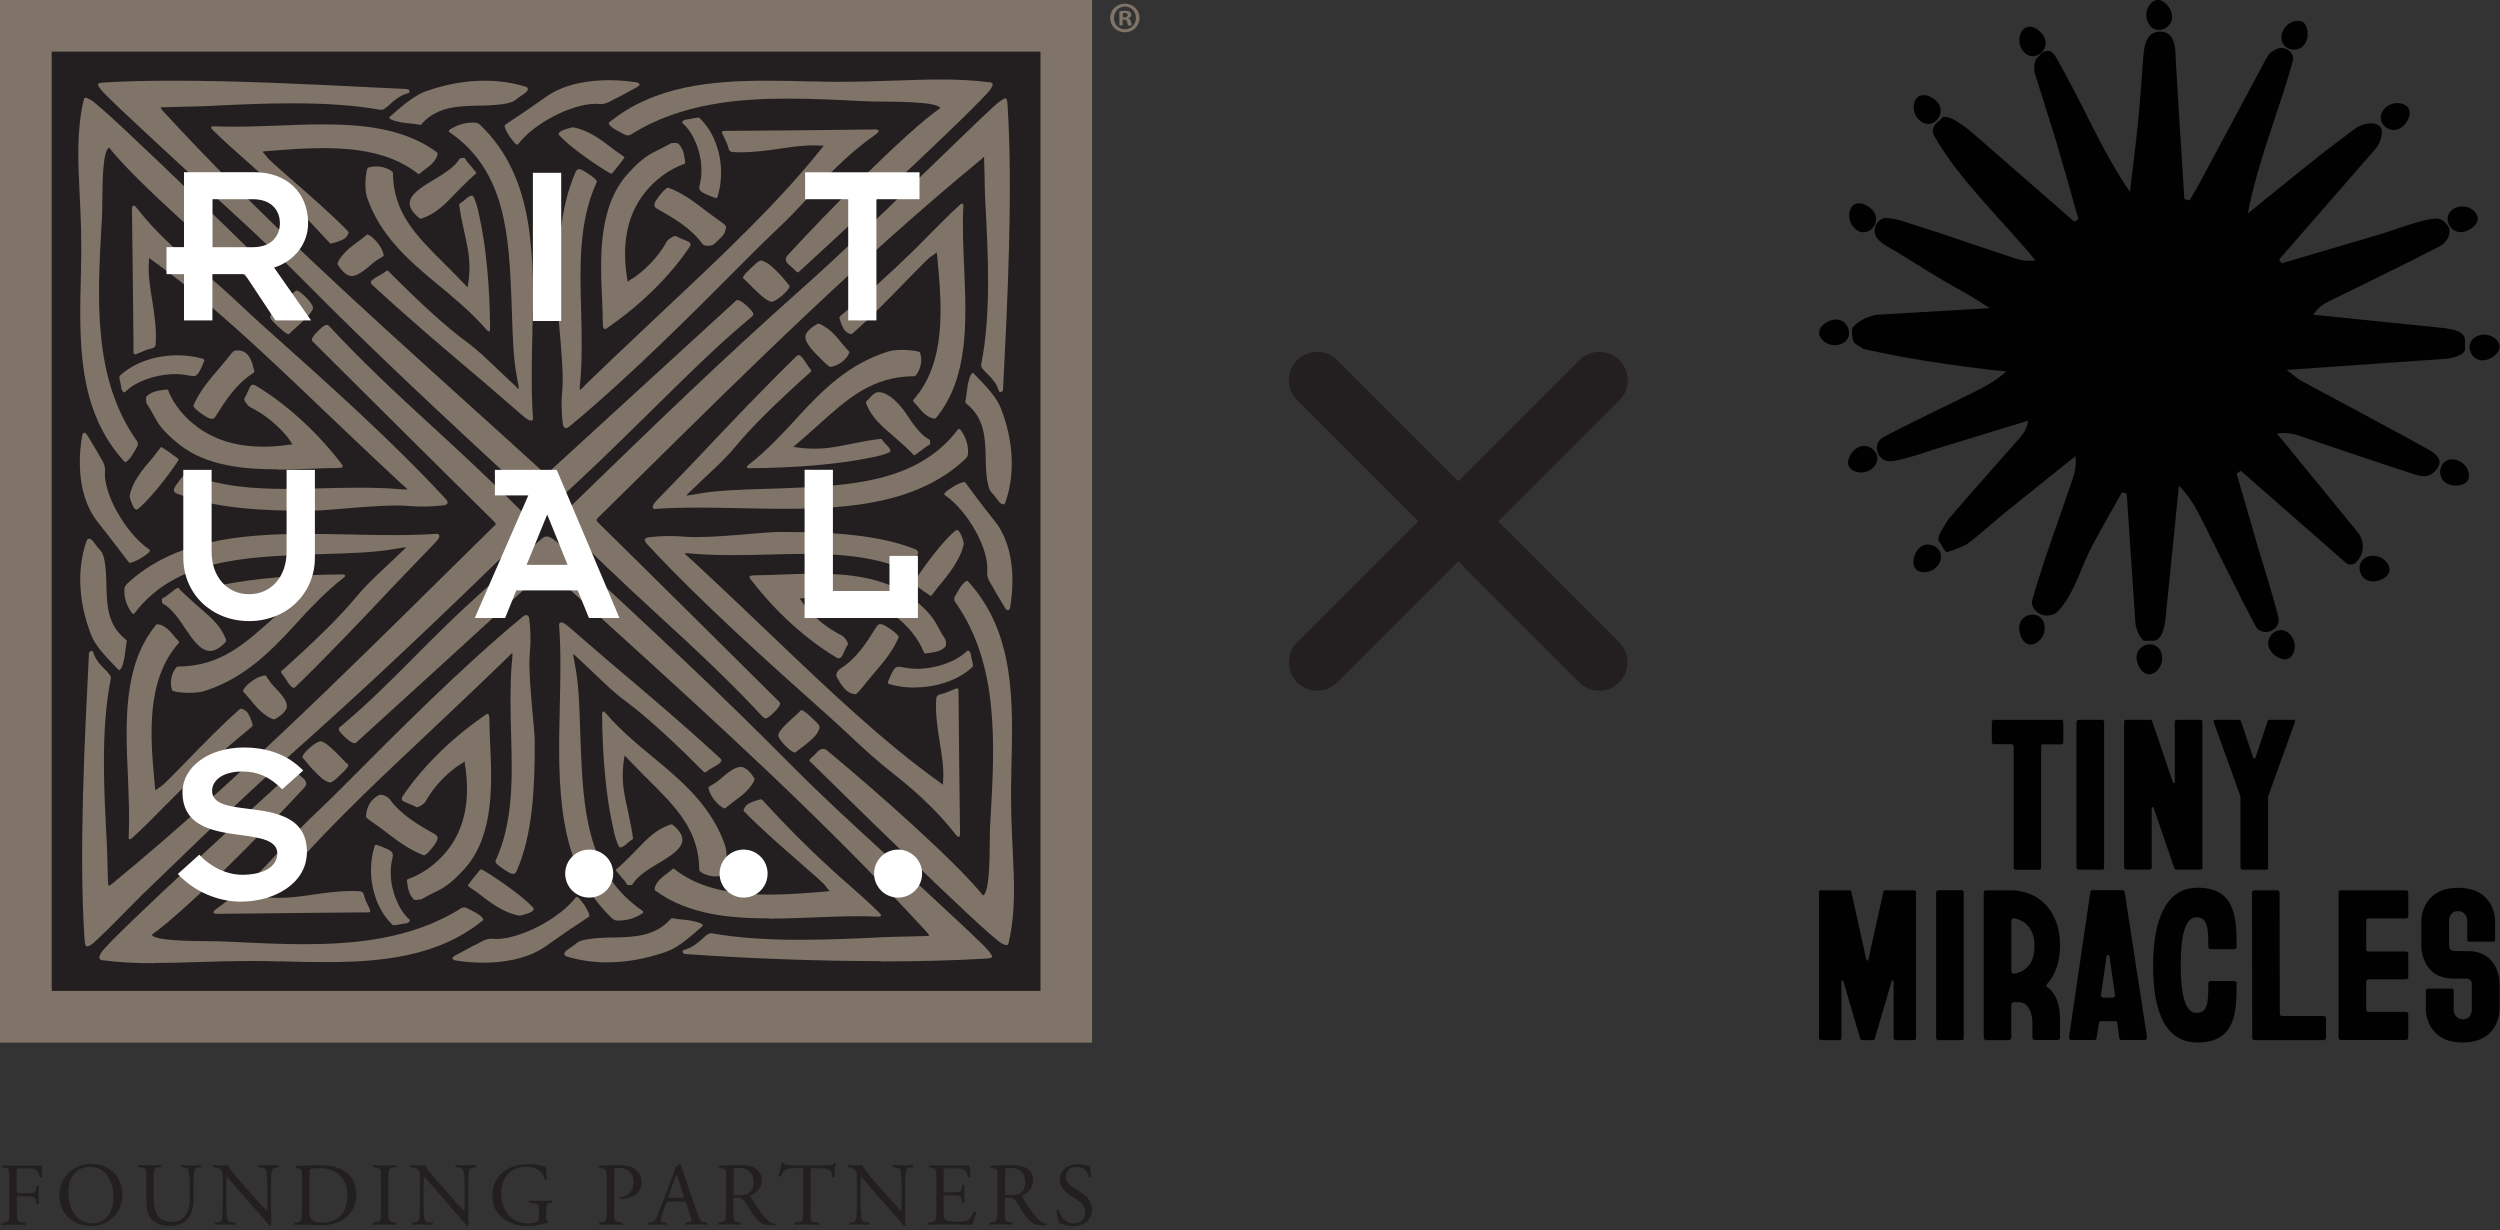<svg width="250" height="123" viewBox="0 0 250 123" fill="none" xmlns="http://www.w3.org/2000/svg">
<rect x="0" y="0" width="250" height="123" fill="#333333" stroke="none"/>
<g clip-path="url(#clip0_212_339)">
<path d="M1.69 119.07C1.69 119.31 1.72 119.31 1.99 119.31H2.6C2.97 119.31 3.25 119.29 3.36 119.26C3.46 119.22 3.53 119.18 3.58 118.95L3.66 118.59C3.7 118.54 3.86 118.54 3.89 118.59C3.89 118.81 3.85 119.16 3.85 119.5C3.85 119.84 3.89 120.16 3.89 120.37C3.85 120.42 3.72 120.42 3.66 120.37L3.57 120.02C3.53 119.86 3.45 119.73 3.28 119.68C3.15 119.64 2.93 119.64 2.59 119.64H1.98C1.71 119.64 1.68 119.64 1.68 119.88V121.13C1.68 122.07 1.7 122.21 2.23 122.25L2.53 122.28C2.58 122.32 2.57 122.48 2.51 122.5C1.98 122.48 1.68 122.47 1.32 122.47C0.93 122.47 0.62 122.47 0.2 122.5C0.15 122.47 0.13 122.33 0.18 122.28L0.4 122.25C0.92 122.19 0.94 122.07 0.94 121.13V117.9C0.94 116.96 0.92 116.83 0.4 116.77L0.26 116.75C0.21 116.71 0.22 116.55 0.28 116.53C0.66 116.55 0.96 116.56 1.32 116.56H2.97C3.54 116.56 4.06 116.56 4.18 116.53C4.18 116.94 4.18 117.37 4.21 117.71C4.18 117.76 4.06 117.79 3.99 117.74C3.92 117.34 3.81 117 3.36 116.89C3.16 116.84 2.87 116.84 2.49 116.84H1.94C1.67 116.84 1.67 116.86 1.67 117.2V119.09L1.69 119.07Z" fill="#231F20"/>
<path d="M5.94 119.56C5.94 117.77 7.28 116.4 9.13 116.4C11.2 116.4 12.24 117.9 12.24 119.47C12.24 121.28 10.86 122.6 9.13 122.6C7.14 122.6 5.94 121.18 5.94 119.56ZM11.34 119.75C11.34 118.27 10.69 116.68 8.97 116.68C8.04 116.68 6.83 117.32 6.83 119.28C6.83 120.61 7.48 122.33 9.24 122.33C10.32 122.33 11.34 121.52 11.34 119.76V119.75Z" fill="#231F20"/>
<path d="M18.98 118.79C18.98 118.23 18.96 117.2 18.81 116.93C18.75 116.82 18.59 116.76 18.36 116.74L18.14 116.72C18.09 116.66 18.1 116.54 18.16 116.51C18.5 116.53 18.83 116.54 19.18 116.54C19.56 116.54 19.8 116.54 20.12 116.51C20.19 116.56 20.18 116.67 20.14 116.72L19.93 116.74C19.71 116.76 19.54 116.84 19.48 116.96C19.35 117.26 19.35 118.29 19.35 118.79V119.8C19.35 120.58 19.22 121.4 18.72 121.94C18.33 122.36 17.67 122.59 17.01 122.59C16.39 122.59 15.77 122.47 15.33 122.1C14.85 121.71 14.63 121.05 14.63 119.98V117.86C14.63 116.93 14.61 116.78 14.09 116.73L13.87 116.71C13.82 116.67 13.83 116.52 13.89 116.5C14.34 116.52 14.64 116.53 15 116.53C15.36 116.53 15.66 116.53 16.1 116.5C16.15 116.53 16.17 116.68 16.12 116.71L15.91 116.73C15.39 116.78 15.37 116.93 15.37 117.86V119.8C15.37 121.24 15.82 122.19 17.19 122.19C18.49 122.19 18.98 121.17 18.98 119.81V118.78V118.79Z" fill="#231F20"/>
<path d="M27.111 120.93C27.111 121.2 27.111 122.27 27.141 122.5C27.121 122.55 27.071 122.6 26.971 122.6C26.861 122.45 26.601 122.13 25.821 121.25L23.741 118.88C23.501 118.6 22.891 117.87 22.701 117.67H22.681C22.641 117.78 22.631 117.98 22.631 118.25V120.2C22.631 120.62 22.631 121.79 22.791 122.06C22.841 122.16 23.021 122.21 23.251 122.23L23.531 122.26C23.581 122.33 23.571 122.44 23.511 122.48C23.111 122.46 22.791 122.45 22.461 122.45C22.081 122.45 21.841 122.45 21.531 122.48C21.471 122.44 21.461 122.31 21.511 122.26L21.751 122.23C21.961 122.2 22.101 122.15 22.141 122.05C22.271 121.73 22.261 120.63 22.261 120.2V117.61C22.261 117.36 22.261 117.17 22.061 116.96C21.931 116.83 21.721 116.77 21.501 116.75L21.351 116.73C21.301 116.68 21.301 116.54 21.371 116.51C21.751 116.54 22.221 116.54 22.381 116.54C22.521 116.54 22.681 116.54 22.791 116.51C22.971 116.97 24.031 118.15 24.321 118.48L25.191 119.46C25.811 120.15 26.251 120.65 26.671 121.08H26.691C26.691 121.08 26.731 120.89 26.731 120.7V118.78C26.731 118.36 26.731 117.19 26.551 116.92C26.501 116.84 26.351 116.79 25.991 116.74L25.841 116.72C25.781 116.67 25.791 116.52 25.861 116.5C26.271 116.52 26.581 116.53 26.921 116.53C27.311 116.53 27.541 116.53 27.841 116.5C27.911 116.55 27.911 116.67 27.861 116.72L27.731 116.74C27.441 116.78 27.261 116.86 27.231 116.93C27.081 117.25 27.101 118.36 27.101 118.78V120.92L27.111 120.93Z" fill="#231F20"/>
<path d="M30.21 117.71C30.21 117.08 30.17 116.89 29.79 116.84L29.59 116.81C29.52 116.76 29.51 116.62 29.59 116.59C30.35 116.55 31.08 116.52 31.84 116.52C32.6 116.52 33.23 116.57 33.81 116.79C35.02 117.23 35.63 118.25 35.63 119.43C35.63 120.61 35.08 121.54 34.06 122.1C33.48 122.41 32.74 122.53 32.05 122.53C31.48 122.53 30.9 122.46 30.59 122.46C30.21 122.46 29.89 122.46 29.47 122.49C29.42 122.46 29.4 122.32 29.45 122.27L29.66 122.24C30.18 122.17 30.2 122.06 30.2 121.12V117.71H30.21ZM30.94 120.91C30.94 121.39 30.97 121.67 31.12 121.89C31.32 122.17 31.66 122.26 32.22 122.26C33.96 122.26 34.74 121.12 34.74 119.46C34.74 118.47 34.26 116.81 31.92 116.81C31.39 116.81 31.1 116.88 31.03 116.94C30.96 117 30.94 117.22 30.94 117.62V120.93V120.91Z" fill="#231F20"/>
<path d="M38.1 117.9C38.1 116.95 38.08 116.8 37.55 116.75L37.33 116.73C37.28 116.69 37.29 116.53 37.35 116.51C37.8 116.53 38.1 116.54 38.48 116.54C38.86 116.54 39.14 116.54 39.59 116.51C39.64 116.54 39.66 116.7 39.61 116.73L39.39 116.75C38.86 116.79 38.84 116.95 38.84 117.9V121.09C38.84 122.04 38.86 122.17 39.39 122.23L39.61 122.26C39.66 122.3 39.65 122.46 39.59 122.48C39.14 122.46 38.84 122.45 38.48 122.45C38.1 122.45 37.8 122.45 37.35 122.48C37.3 122.45 37.28 122.31 37.33 122.26L37.55 122.23C38.08 122.17 38.1 122.04 38.1 121.09V117.9Z" fill="#231F20"/>
<path d="M46.84 120.93C46.84 121.2 46.84 122.27 46.87 122.5C46.85 122.55 46.8 122.6 46.7 122.6C46.59 122.45 46.33 122.13 45.55 121.25L43.47 118.88C43.23 118.6 42.62 117.87 42.43 117.67H42.41C42.37 117.78 42.36 117.98 42.36 118.25V120.2C42.36 120.62 42.36 121.79 42.52 122.06C42.57 122.16 42.75 122.21 42.98 122.23L43.26 122.26C43.31 122.33 43.3 122.44 43.24 122.48C42.84 122.46 42.52 122.45 42.19 122.45C41.81 122.45 41.57 122.45 41.26 122.48C41.2 122.44 41.19 122.31 41.24 122.26L41.48 122.23C41.69 122.2 41.83 122.15 41.87 122.05C42 121.73 41.99 120.63 41.99 120.2V117.61C41.99 117.36 41.99 117.17 41.79 116.96C41.66 116.83 41.45 116.77 41.23 116.75L41.08 116.73C41.03 116.68 41.03 116.54 41.1 116.51C41.48 116.54 41.95 116.54 42.11 116.54C42.25 116.54 42.41 116.54 42.52 116.51C42.7 116.97 43.76 118.15 44.05 118.48L44.92 119.46C45.54 120.15 45.98 120.65 46.4 121.08H46.42C46.42 121.08 46.46 120.89 46.46 120.7V118.78C46.46 118.36 46.46 117.19 46.28 116.92C46.23 116.84 46.08 116.79 45.72 116.74L45.57 116.72C45.51 116.67 45.52 116.52 45.59 116.5C46 116.52 46.31 116.53 46.65 116.53C47.04 116.53 47.27 116.53 47.57 116.5C47.64 116.55 47.64 116.67 47.59 116.72L47.46 116.74C47.17 116.78 46.99 116.86 46.96 116.93C46.81 117.25 46.83 118.36 46.83 118.78V120.92L46.84 120.93Z" fill="#231F20"/>
<path d="M54.6 121.54C54.6 121.9 54.651 122.11 54.821 122.18C54.85 122.21 54.85 122.26 54.821 122.29C54.711 122.29 54.55 122.33 54.38 122.37C53.91 122.5 53.261 122.6 52.781 122.6C51.711 122.6 50.74 122.3 50.05 121.61C49.511 121.07 49.23 120.36 49.23 119.58C49.23 118.8 49.48 118.05 50.041 117.46C50.641 116.83 51.531 116.41 52.88 116.41C53.391 116.41 53.87 116.51 54.02 116.54C54.191 116.58 54.471 116.64 54.581 116.62C54.581 116.92 54.63 117.38 54.711 117.92C54.681 117.99 54.52 118 54.471 117.95C54.221 116.98 53.55 116.68 52.63 116.68C50.891 116.68 50.13 117.92 50.13 119.26C50.13 120.98 51.02 122.33 52.821 122.33C53.38 122.33 53.711 122.21 53.81 122.06C53.85 122 53.901 121.84 53.901 121.55V121.19C53.901 120.44 53.87 120.38 53.321 120.32L52.931 120.28C52.861 120.24 52.87 120.08 52.931 120.06C53.191 120.08 53.681 120.09 54.211 120.09C54.56 120.09 54.861 120.09 55.16 120.06C55.221 120.1 55.23 120.23 55.16 120.28L55.02 120.3C54.641 120.34 54.63 120.6 54.63 121.05V121.55L54.6 121.54Z" fill="#231F20"/>
<path d="M61.41 121.11C61.41 122.05 61.43 122.17 62 122.23L62.24 122.26C62.29 122.3 62.28 122.46 62.22 122.48C61.71 122.46 61.41 122.45 61.05 122.45C60.69 122.45 60.35 122.45 59.96 122.48C59.91 122.45 59.89 122.31 59.94 122.26L60.13 122.23C60.65 122.16 60.67 122.05 60.67 121.11V117.8C60.67 117.04 60.65 116.89 60.25 116.84L59.93 116.8C59.87 116.75 59.88 116.61 59.95 116.58C60.43 116.52 60.98 116.51 61.73 116.51C62.48 116.51 63.03 116.61 63.45 116.87C63.86 117.13 64.17 117.6 64.17 118.21C64.17 119.03 63.66 119.45 63.27 119.64C62.88 119.83 62.4 119.91 62.03 119.91C61.97 119.88 61.97 119.75 62.03 119.73C63 119.55 63.35 119 63.35 118.22C63.35 117.35 62.84 116.79 61.91 116.79C61.44 116.79 61.43 116.83 61.43 117.11V121.11H61.41Z" fill="#231F20"/>
<path d="M68.64 120.38C68.58 120.18 68.54 120.16 68.27 120.16H66.92C66.7 120.16 66.64 120.19 66.58 120.37L66.27 121.31C66.14 121.71 66.07 121.96 66.07 122.05C66.07 122.16 66.12 122.21 66.33 122.23L66.63 122.26C66.69 122.3 66.69 122.45 66.61 122.48C66.38 122.46 66.1 122.46 65.68 122.45C65.38 122.45 65.06 122.47 64.82 122.48C64.77 122.44 64.75 122.3 64.8 122.26L65.1 122.23C65.31 122.21 65.51 122.11 65.64 121.79C65.8 121.38 66.05 120.8 66.43 119.79L67.34 117.37C67.47 117.05 67.52 116.88 67.49 116.73C67.71 116.67 67.86 116.51 67.96 116.39C68.01 116.39 68.08 116.41 68.09 116.47C68.21 116.86 68.35 117.28 68.48 117.67L69.71 121.27C69.97 122.04 70.09 122.18 70.47 122.22L70.71 122.25C70.77 122.29 70.75 122.44 70.71 122.47C70.34 122.45 70.03 122.44 69.63 122.44C69.2 122.44 68.86 122.46 68.6 122.47C68.53 122.43 68.52 122.29 68.58 122.25L68.84 122.22C69.03 122.2 69.15 122.15 69.15 122.06C69.15 121.96 69.11 121.8 69.03 121.58L68.64 120.36V120.38ZM66.86 119.58C66.79 119.79 66.8 119.79 67.05 119.79H68.15C68.41 119.79 68.43 119.75 68.35 119.51L67.87 118.05C67.8 117.84 67.72 117.59 67.66 117.49H67.64C67.64 117.49 67.52 117.75 67.42 118.02L66.86 119.58Z" fill="#231F20"/>
<path d="M72.621 117.89C72.621 117.04 72.591 116.89 72.231 116.84L71.941 116.8C71.88 116.75 71.88 116.61 71.941 116.58C72.441 116.54 73.061 116.51 73.941 116.51C74.501 116.51 75.02 116.56 75.441 116.78C75.871 117 76.18 117.41 76.18 118.03C76.18 118.88 75.51 119.35 75.061 119.53C75.02 119.58 75.061 119.67 75.1 119.74C75.82 120.9 76.29 121.61 76.9 122.12C77.05 122.25 77.281 122.35 77.52 122.37C77.561 122.39 77.57 122.46 77.52 122.5C77.441 122.53 77.3 122.54 77.13 122.54C76.371 122.54 75.91 122.32 75.281 121.41C75.05 121.08 74.68 120.46 74.4 120.06C74.27 119.86 74.121 119.77 73.76 119.77C73.361 119.77 73.341 119.77 73.341 119.97V121.1C73.341 122.04 73.361 122.15 73.88 122.22L74.07 122.25C74.121 122.29 74.111 122.45 74.05 122.47C73.65 122.45 73.341 122.44 72.981 122.44C72.6 122.44 72.281 122.44 71.861 122.47C71.811 122.44 71.79 122.31 71.841 122.25L72.061 122.22C72.581 122.16 72.6 122.04 72.6 121.1V117.88L72.621 117.89ZM73.35 119.18C73.35 119.34 73.35 119.44 73.38 119.48C73.41 119.51 73.54 119.52 74.001 119.52C74.32 119.52 74.66 119.48 74.921 119.29C75.16 119.1 75.371 118.79 75.371 118.18C75.371 117.47 74.93 116.8 73.941 116.8C73.38 116.8 73.361 116.84 73.361 117.09V119.19L73.35 119.18Z" fill="#231F20"/>
<path d="M81.05 121.11C81.05 122.05 81.07 122.19 81.59 122.23L81.88 122.26C81.93 122.3 81.92 122.46 81.86 122.48C81.35 122.46 81.04 122.45 80.69 122.45C80.34 122.45 80.02 122.45 79.44 122.48C79.39 122.45 79.37 122.3 79.44 122.26L79.76 122.23C80.27 122.19 80.32 122.05 80.32 121.11V117.1C80.32 116.82 80.32 116.81 80.05 116.81H79.56C79.17 116.81 78.68 116.83 78.46 117.03C78.24 117.23 78.16 117.42 78.06 117.65C77.99 117.7 77.86 117.65 77.83 117.59C77.97 117.19 78.11 116.61 78.17 116.25C78.2 116.23 78.31 116.22 78.34 116.25C78.39 116.54 78.69 116.53 79.1 116.53H82.73C83.21 116.53 83.29 116.51 83.43 116.28C83.48 116.26 83.57 116.28 83.59 116.31C83.49 116.68 83.43 117.4 83.46 117.67C83.42 117.74 83.27 117.74 83.23 117.69C83.2 117.47 83.14 117.13 83.01 117.04C82.8 116.89 82.46 116.82 81.97 116.82H81.33C81.06 116.82 81.07 116.82 81.07 117.12V121.11H81.05Z" fill="#231F20"/>
<path d="M90.53 120.93C90.53 121.2 90.53 122.27 90.56 122.5C90.54 122.55 90.49 122.6 90.39 122.6C90.28 122.45 90.02 122.13 89.24 121.25L87.16 118.88C86.92 118.6 86.31 117.87 86.12 117.67H86.1C86.06 117.78 86.06 117.98 86.06 118.25V120.2C86.06 120.62 86.06 121.79 86.22 122.06C86.27 122.16 86.45 122.21 86.68 122.23L86.96 122.26C87.01 122.33 87 122.44 86.94 122.48C86.54 122.46 86.22 122.45 85.89 122.45C85.51 122.45 85.27 122.45 84.96 122.48C84.9 122.44 84.89 122.31 84.94 122.26L85.18 122.23C85.39 122.2 85.53 122.15 85.57 122.05C85.7 121.73 85.69 120.63 85.69 120.2V117.61C85.69 117.36 85.69 117.17 85.49 116.96C85.36 116.83 85.15 116.77 84.93 116.75L84.78 116.73C84.73 116.68 84.73 116.54 84.8 116.51C85.18 116.54 85.65 116.54 85.81 116.54C85.95 116.54 86.11 116.54 86.22 116.51C86.4 116.97 87.46 118.15 87.75 118.48L88.62 119.46C89.24 120.15 89.68 120.65 90.1 121.08H90.12C90.12 121.08 90.16 120.89 90.16 120.7V118.78C90.16 118.36 90.16 117.19 89.98 116.92C89.93 116.84 89.78 116.79 89.42 116.74L89.27 116.72C89.21 116.67 89.22 116.52 89.29 116.5C89.7 116.52 90.01 116.53 90.35 116.53C90.74 116.53 90.97 116.53 91.27 116.5C91.34 116.55 91.34 116.67 91.29 116.72L91.16 116.74C90.87 116.78 90.69 116.86 90.66 116.93C90.51 117.25 90.53 118.36 90.53 118.78V120.92V120.93Z" fill="#231F20"/>
<path d="M93.63 117.89C93.63 116.96 93.61 116.82 93.08 116.76L92.94 116.74C92.89 116.7 92.9 116.54 92.96 116.52C93.35 116.54 93.65 116.55 94.02 116.55H95.7C96.27 116.55 96.8 116.55 96.91 116.52C96.96 116.67 97.02 117.32 97.05 117.71C97.01 117.76 96.87 117.78 96.83 117.73C96.7 117.31 96.62 116.99 96.15 116.88C95.96 116.84 95.67 116.83 95.28 116.83H94.63C94.36 116.83 94.36 116.85 94.36 117.19V118.98C94.36 119.23 94.39 119.23 94.66 119.23H95.18C95.56 119.23 95.83 119.21 95.94 119.18C96.05 119.15 96.11 119.09 96.16 118.87L96.23 118.5C96.27 118.45 96.43 118.45 96.46 118.5C96.46 118.71 96.42 119.06 96.42 119.41C96.42 119.73 96.46 120.07 96.46 120.27C96.42 120.33 96.27 120.33 96.23 120.27L96.15 119.92C96.11 119.76 96.05 119.62 95.87 119.58C95.74 119.54 95.53 119.53 95.18 119.53H94.66C94.39 119.53 94.36 119.53 94.36 119.77V121.03C94.36 121.51 94.39 121.81 94.53 121.96C94.64 122.07 94.83 122.17 95.61 122.17C96.3 122.17 96.56 122.13 96.76 122.04C96.92 121.95 97.16 121.64 97.4 121.17C97.46 121.13 97.59 121.15 97.62 121.23C97.56 121.54 97.33 122.23 97.22 122.48C96.41 122.46 95.62 122.45 94.82 122.45H94.01C93.62 122.45 93.32 122.45 92.79 122.48C92.74 122.45 92.72 122.31 92.77 122.26L93.07 122.23C93.58 122.19 93.63 122.05 93.63 121.11V117.88V117.89Z" fill="#231F20"/>
<path d="M99.76 117.89C99.76 117.04 99.73 116.89 99.37 116.84L99.08 116.8C99.02 116.75 99.02 116.61 99.08 116.58C99.58 116.54 100.2 116.51 101.08 116.51C101.64 116.51 102.16 116.56 102.58 116.78C103.01 117 103.32 117.41 103.32 118.03C103.32 118.88 102.65 119.35 102.2 119.53C102.16 119.58 102.2 119.67 102.24 119.74C102.96 120.9 103.43 121.61 104.04 122.12C104.19 122.25 104.42 122.35 104.66 122.37C104.7 122.39 104.71 122.46 104.66 122.5C104.58 122.53 104.44 122.54 104.27 122.54C103.51 122.54 103.05 122.32 102.42 121.41C102.19 121.08 101.82 120.46 101.54 120.06C101.41 119.86 101.26 119.77 100.9 119.77C100.5 119.77 100.48 119.77 100.48 119.97V121.1C100.48 122.04 100.5 122.15 101.02 122.22L101.21 122.25C101.26 122.29 101.25 122.45 101.19 122.47C100.79 122.45 100.48 122.44 100.12 122.44C99.74 122.44 99.42 122.44 99 122.47C98.95 122.44 98.93 122.31 98.98 122.25L99.2 122.22C99.72 122.16 99.74 122.04 99.74 121.1V117.88L99.76 117.89ZM100.5 119.18C100.5 119.34 100.5 119.44 100.53 119.48C100.56 119.51 100.69 119.52 101.15 119.52C101.47 119.52 101.81 119.48 102.07 119.29C102.31 119.1 102.52 118.79 102.52 118.18C102.52 117.47 102.08 116.8 101.09 116.8C100.53 116.8 100.51 116.84 100.51 117.09V119.19L100.5 119.18Z" fill="#231F20"/>
<path d="M107.3 122.6C106.55 122.6 106.07 122.37 105.9 122.27C105.79 122.07 105.68 121.44 105.66 121.02C105.7 120.96 105.84 120.94 105.87 120.99C106 121.45 106.37 122.33 107.41 122.33C108.16 122.33 108.53 121.84 108.53 121.3C108.53 120.91 108.45 120.47 107.8 120.05L106.95 119.49C106.5 119.19 105.98 118.68 105.98 117.95C105.98 117.1 106.64 116.41 107.81 116.41C108.09 116.41 108.41 116.46 108.64 116.53C108.76 116.57 108.88 116.58 108.95 116.58C109.03 116.79 109.11 117.3 109.11 117.67C109.07 117.72 108.93 117.75 108.89 117.7C108.77 117.27 108.53 116.69 107.67 116.69C106.81 116.69 106.6 117.27 106.6 117.68C106.6 118.2 107.03 118.58 107.36 118.78L108.08 119.23C108.64 119.58 109.2 120.1 109.2 120.95C109.2 121.94 108.46 122.61 107.29 122.61L107.3 122.6Z" fill="#231F20"/>
<path d="M186.27 34.88C188.28 35.3 191.64 36.11 199.27 37.01C199.72 37.06 200.18 37.09 200.64 37.14C199.63 38.05 198.54 38.64 197.44 39.19C194.4 40.7 191.32 42.13 188.33 43.72C188.28 43.75 188.23 43.78 188.18 43.82C187.24 44.5 187.73 46.04 188.89 46.12C189.04 46.13 189.2 46.12 189.35 46.1C190.89 45.83 192.37 45.26 193.87 44.8C196.85 43.89 199.83 42.98 202.81 42.07C202.69 42.91 202.34 43.38 201.95 43.82C199.58 46.51 197.19 49.18 194.86 51.9C194.74 52.04 194.64 52.2 194.56 52.36C194.15 53.16 193.47 53.81 194.11 54.43L194.33 54.83C194.46 54.96 194.57 55.27 194.74 55.21C195.22 55.06 196.47 54.6 196.85 54.31C198.1 53.36 199.25 52.28 200.47 51.29C202.82 49.39 205.18 47.51 207.54 45.62C207.65 46.54 207.49 47.21 207.28 47.85C205.92 51.9 204.39 55.89 203.23 60C203.04 60.69 203.65 61.22 204.12 61.45C204.46 61.62 205.33 61.61 205.75 61.17C207.48 59.35 208.07 56.72 209.26 54.5C210.21 52.73 211.21 50.99 212.19 49.24L212.67 49.35C212.96 53.63 213.25 57.91 213.54 62.27C213.58 62.91 214 63.86 214.42 64.08H215.28C216.21 64.08 216.47 62.71 216.56 61.78C217.01 57.32 217.45 52.95 217.89 48.58C218.91 49.57 219.51 50.64 220.06 51.73C221.9 55.38 223.67 59.05 225.58 62.66C225.63 62.75 225.7 62.83 225.78 62.9C226.54 63.56 227.81 63.06 227.87 62.05C227.87 61.95 227.87 61.85 227.85 61.76C227.24 59.33 226.45 56.94 225.74 54.53C225.04 52.14 224.35 49.74 223.66 47.35L224.08 47.08C227.54 50.11 230.99 53.14 234.57 56.27C234.86 56.52 235.29 56.52 235.57 56.26H235.58C236.43 55.46 236.52 54.14 235.78 53.24C232.99 49.83 230.35 46.59 227.7 43.35C228.66 43.22 229.31 43.38 229.96 43.59C233.83 44.89 237.68 46.23 241.57 47.47C242.61 47.8 243.27 47.57 243.78 46.75C244.27 45.96 243.64 45.39 242.74 44.89C238.56 42.58 234.34 40.36 230.14 38.09C229.75 37.88 229.42 37.56 228.67 36.99C234.24 36.6 239.36 36.25 244.56 35.88C245.12 35.84 246.5 35.51 246.5 34.95V34.03C246.5 32.95 244.73 32.84 243.66 32.73C239.49 32.3 235.4 31.88 231.32 31.47C231.83 30.73 232.35 30.41 232.9 30.13C236.56 28.32 240.25 26.56 243.87 24.68C244.88 24.16 245.22 23.13 244.77 22.55C244.23 21.85 243.84 21.72 242.69 21.98C241.04 22.35 239.46 23 237.83 23.48C234.61 24.44 231.39 25.38 228.17 26.33L227.92 25.94C231.15 22.24 234.38 18.53 237.59 14.84C237.98 14.39 238.41 13.24 238.07 12.75C237.59 12.04 236.21 12.35 235.52 12.86C234.34 13.74 233.16 14.61 232.01 15.52C229.58 17.44 227.19 19.41 224.78 21.35C225.42 18.02 226.44 15 227.43 11.98C228.08 10.02 228.76 8.06 229.29 6.06C229.31 5.98 229.32 5.9 229.31 5.82C229.25 5.02 228.35 4.57 227.62 4.92C227.44 5.01 227.27 5.11 227.11 5.23C226.7 5.57 226.47 6.15 226.2 6.65C224.09 10.58 221.99 14.52 219.88 18.45C219.59 18.99 219.26 19.51 218.95 20.04L218.44 19.92C218.15 15.36 217.85 10.8 217.59 6.24C217.53 5.13 217.66 3.17 216.02 3.16C214.38 3.15 214.37 5.15 214.29 6.23C214.13 8.24 214.01 10.24 213.8 12.25C213.57 14.57 213.26 16.87 212.99 19.18C211.19 16.55 209.84 13.87 208.5 11.19C207.52 9.23 206.61 7.51 205.53 5.6C205.49 5.52 205.16 5.16 205.07 5.14C204.3 4.91 204 5.54 203.67 5.84C203.51 5.98 203.43 6.48 203.43 6.69C203.43 7.35 203.41 7.1 203.54 7.51C204.26 9.85 205.03 12.18 205.73 14.52C206.46 16.98 207.14 19.45 207.84 21.91L207.43 22.17C204.08 19.25 200.73 16.33 197.47 13.48C196.62 12.74 195.06 11.5 194.31 11.71C194.31 11.71 193.58 12.35 193.58 12.36C193.29 12.77 193.16 13.13 193.43 13.6C195.82 17.89 200.49 22.3 203.54 26.03C202.65 26.16 202 26 201.36 25.79C197.01 24.35 194.22 23.34 189.84 21.98C189.79 21.96 188.88 21.82 188.83 21.82C187.7 21.64 187.03 23.06 187.78 23.92C187.87 24.03 188.26 24.36 188.38 24.43C191.42 26.19 193.4 27.61 196.5 29.28C197.06 29.58 198.01 30.21 198.98 30.81L187.63 31.48C187.58 31.48 187.37 31.54 187.32 31.55C185.92 31.9 185.28 32.73 185.28 32.73C185.14 32.82 185.15 34.07 185.49 34.34C185.68 34.49 186.29 34.84 186.29 34.84L186.27 34.88Z" fill="#010101"/>
<path d="M213.84 66.52C213.9 66.65 214.21 67.37 214.83 67.43C215.46 67.5 216.04 66.84 216.18 66.2C216.3 65.65 216.15 64.82 215.48 64.53C214.93 64.29 214.26 64.51 213.91 64.97C213.43 65.6 213.77 66.38 213.84 66.52Z" fill="#010101"/>
<path d="M216.88 0.72C216.8 0.6 216.36 -0.05 215.74 5.18716e-05C215.1 0.05 214.65 0.8 214.63 1.45C214.61 2.01 214.9 2.8 215.61 2.97C216.2 3.11 216.82 2.77 217.08 2.25C217.44 1.54 216.96 0.84 216.88 0.71V0.72Z" fill="#010101"/>
<path d="M203.97 3.13C203.86 3.03 203.28 2.51 202.69 2.71C202.09 2.91 201.83 3.75 201.97 4.39C202.09 4.94 202.56 5.63 203.29 5.62C203.9 5.62 204.41 5.13 204.54 4.57C204.72 3.8 204.08 3.23 203.97 3.13Z" fill="#010101"/>
<path d="M193.23 9.79C193.11 9.72 192.43 9.32 191.89 9.63C191.34 9.95 191.25 10.82 191.51 11.42C191.73 11.94 192.34 12.52 193.05 12.37C193.64 12.24 194.05 11.67 194.07 11.09C194.09 10.3 193.36 9.87 193.22 9.79H193.23Z" fill="#010101"/>
<path d="M186.801 20.63C186.681 20.55 186.021 20.14 185.471 20.43C184.911 20.73 184.801 21.6 185.041 22.21C185.251 22.73 185.831 23.34 186.551 23.21C187.151 23.1 187.571 22.54 187.611 21.96C187.651 21.17 186.931 20.72 186.801 20.64V20.63Z" fill="#010101"/>
<path d="M249.19 35.75C249.31 35.68 249.98 35.27 249.96 34.65C249.94 34.01 249.21 33.52 248.57 33.47C248.01 33.42 247.21 33.67 247 34.38C246.83 34.96 247.14 35.6 247.64 35.88C248.33 36.27 249.05 35.83 249.19 35.75Z" fill="#010101"/>
<path d="M247.001 22.93C247.121 22.86 247.791 22.45 247.771 21.83C247.751 21.19 247.021 20.7 246.381 20.65C245.821 20.6 245.021 20.85 244.811 21.56C244.641 22.14 244.951 22.78 245.451 23.06C246.141 23.45 246.861 23.01 247.001 22.93Z" fill="#010101"/>
<path d="M240.67 12.18C240.75 12.06 241.16 11.39 240.86 10.85C240.56 10.29 239.68 10.19 239.08 10.43C238.56 10.64 237.96 11.23 238.09 11.95C238.2 12.55 238.77 12.97 239.34 13C240.13 13.04 240.58 12.31 240.66 12.19L240.67 12.18Z" fill="#010101"/>
<path d="M230.76 3.47C230.76 3.33 230.8 2.55 230.28 2.21C229.74 1.87 228.93 2.21 228.52 2.71C228.17 3.15 227.93 3.95 228.4 4.52C228.79 4.99 229.49 5.08 230.01 4.82C230.72 4.47 230.76 3.62 230.77 3.47H230.76Z" fill="#010101"/>
<path d="M227.51 65.54C227.62 65.63 228.24 66.11 228.81 65.87C229.4 65.63 229.59 64.77 229.41 64.15C229.25 63.61 228.73 62.95 228 63.01C227.4 63.06 226.92 63.58 226.83 64.15C226.71 64.93 227.38 65.45 227.5 65.55L227.51 65.54Z" fill="#010101"/>
<path d="M237.951 58.02C238.091 57.97 238.831 57.72 238.941 57.11C239.061 56.48 238.451 55.85 237.831 55.66C237.291 55.49 236.461 55.57 236.101 56.21C235.811 56.74 235.981 57.43 236.401 57.82C236.991 58.35 237.791 58.08 237.941 58.03L237.951 58.02Z" fill="#010101"/>
<path d="M245.521 48.55C245.661 48.55 246.441 48.58 246.771 48.05C247.101 47.51 246.761 46.7 246.251 46.3C245.811 45.95 245.001 45.73 244.441 46.21C243.981 46.6 243.901 47.31 244.161 47.82C244.521 48.52 245.371 48.55 245.521 48.56V48.55Z" fill="#010101"/>
<path d="M182.73 32.2C182.6 32.27 181.92 32.65 181.91 33.27C181.91 33.91 182.61 34.43 183.25 34.51C183.81 34.58 184.62 34.36 184.85 33.67C185.04 33.1 184.76 32.45 184.27 32.14C183.6 31.72 182.85 32.13 182.72 32.2H182.73Z" fill="#010101"/>
<path d="M202.01 63.43C202.05 63.57 202.29 64.31 202.9 64.44C203.52 64.57 204.17 63.98 204.38 63.36C204.56 62.83 204.5 61.99 203.87 61.62C203.34 61.32 202.65 61.47 202.26 61.89C201.72 62.46 201.97 63.28 202.02 63.42L202.01 63.43Z" fill="#010101"/>
<path d="M191.45 55.57C191.41 55.71 191.16 56.45 191.58 56.91C192.01 57.38 192.88 57.28 193.41 56.91C193.87 56.58 194.31 55.87 194.01 55.2C193.76 54.65 193.11 54.37 192.54 54.48C191.76 54.63 191.5 55.44 191.45 55.58V55.57Z" fill="#010101"/>
<path d="M185.19 45.28C185.1 45.39 184.63 46.02 184.87 46.59C185.12 47.18 185.98 47.36 186.6 47.18C187.14 47.02 187.79 46.49 187.73 45.76C187.68 45.16 187.15 44.68 186.58 44.6C185.8 44.49 185.28 45.16 185.19 45.28Z" fill="#010101"/>
<path d="M201.371 86.76V74.62C201.371 74.52 201.291 74.42 201.191 74.42H199.381C199.281 74.42 199.181 74.32 199.181 74.22V72.19C199.181 72.09 199.281 71.99 199.381 71.99H206.151C206.251 71.99 206.331 72.07 206.331 72.17V74.23C206.331 74.33 206.251 74.43 206.151 74.43H204.291C204.191 74.43 204.111 74.51 204.111 74.61V86.78C204.111 86.88 204.031 86.98 203.931 86.98H201.551C201.451 86.98 201.351 86.88 201.351 86.78L201.371 86.76Z" fill="#010101"/>
<path d="M207.85 71.98H210.21C210.31 71.98 210.41 72.06 210.41 72.16V86.79C210.41 86.89 210.33 86.97 210.23 86.97H207.85C207.75 86.97 207.65 86.87 207.65 86.77V72.19C207.65 72.09 207.75 71.99 207.85 71.99V71.98Z" fill="#010101"/>
<path d="M220.24 72.15V86.78C220.24 86.88 220.16 86.96 220.06 86.96H217.63C217.53 86.96 217.45 86.91 217.43 86.81L215.37 80.81C215.32 80.66 215.17 80.66 215.17 80.84V86.76C215.17 86.86 215.09 86.96 214.99 86.96H212.61C212.51 86.96 212.41 86.86 212.41 86.76V72.16C212.41 72.06 212.51 71.98 212.61 71.98H215.02C215.12 71.98 215.2 72.03 215.22 72.13L217.28 78.2C217.33 78.35 217.48 78.35 217.48 78.18V72.16C217.48 72.06 217.58 71.98 217.68 71.98H220.04C220.14 71.98 220.24 72.06 220.24 72.16V72.15Z" fill="#010101"/>
<path d="M225.561 75.72L226.761 72.13C226.791 72.03 226.861 71.98 226.961 71.98H229.341C229.471 71.98 229.541 72.06 229.491 72.21L226.861 79.51C226.841 79.61 226.811 79.66 226.811 79.74V86.79C226.811 86.89 226.731 86.97 226.631 86.97H224.251C224.151 86.97 224.051 86.87 224.051 86.77V79.74C224.051 79.66 224.021 79.61 224.001 79.51L221.371 72.21C221.321 72.06 221.391 71.98 221.521 71.98H223.901C224.001 71.98 224.081 72.03 224.101 72.13L225.301 75.72C225.351 75.9 225.501 75.9 225.551 75.72H225.561Z" fill="#010101"/>
<path d="M191.6 89.2V103.83C191.6 103.93 191.52 104.01 191.42 104.01H189.56C189.46 104.01 189.36 103.91 189.36 103.81V98.16C189.36 98.01 189.21 97.96 189.16 98.14L187.48 103.86C187.46 103.99 187.35 104.01 187.25 104.01H186.25C186.15 104.01 186.05 103.99 186.02 103.86L184.34 98.14C184.29 97.96 184.14 98.01 184.14 98.16V103.83C184.14 103.93 184.06 104.01 183.96 104.01H182.1C182 104.01 181.9 103.91 181.9 103.81V89.21C181.9 89.11 182 89.03 182.1 89.03H184.94C185.04 89.03 185.12 89.08 185.14 89.21L186.62 95.91C186.67 96.11 186.8 96.11 186.85 95.91L188.33 89.21C188.36 89.08 188.43 89.03 188.53 89.03H191.39C191.49 89.03 191.59 89.11 191.59 89.21L191.6 89.2Z" fill="#010101"/>
<path d="M193.81 89.02H196.17C196.27 89.02 196.37 89.1 196.37 89.2V103.83C196.37 103.93 196.29 104.01 196.19 104.01H193.81C193.71 104.01 193.61 103.91 193.61 103.81V89.23C193.61 89.13 193.71 89.03 193.81 89.03V89.02Z" fill="#010101"/>
<path d="M204.75 98.71C206.03 99.74 206 101.29 206 102.45V103.75C206 103.9 205.9 104 205.75 104H203.49C203.34 104 203.24 103.9 203.24 103.75V102.45C203.24 100.14 201.91 100.22 201.91 100.22H201.38C201.23 100.22 201.13 100.32 201.13 100.47V103.76C201.13 103.91 201.03 104.01 200.88 104.01H198.62C198.47 104.01 198.37 103.91 198.37 103.76V89.28C198.37 89.13 198.47 89.03 198.62 89.03H201.03C203.94 89.03 206 91.16 206 94.5C206 96.81 205.12 97.96 204.72 98.39C204.59 98.52 204.59 98.62 204.74 98.72L204.75 98.71ZM201.39 97.38C202.02 97.28 203.45 96.83 203.45 94.62C203.45 92.41 202.02 91.94 201.39 91.83C201.24 91.81 201.14 91.93 201.14 92.08V97.12C201.14 97.27 201.24 97.4 201.39 97.37V97.38Z" fill="#010101"/>
<path d="M214.48 104H212.17C212.02 104 211.94 103.95 211.92 103.77L211.74 102.34C211.71 102.16 211.64 102.11 211.49 102.11H210.14C209.99 102.11 209.91 102.16 209.89 102.34L209.66 103.77C209.64 103.95 209.56 104 209.41 104H207.13C206.98 104 206.88 103.87 206.9 103.72L209.03 89.24C209.05 89.06 209.13 89.01 209.28 89.01H212.22C212.37 89.01 212.45 89.09 212.47 89.24L214.7 103.72C214.72 103.87 214.62 104 214.47 104H214.48ZM211.5 99.49L210.95 95.65C210.92 95.45 210.67 95.45 210.65 95.65L210.1 99.49C210.08 99.64 210.2 99.77 210.35 99.77H211.28C211.43 99.77 211.53 99.64 211.51 99.49H211.5Z" fill="#010101"/>
<path d="M219.751 88.77C223.561 88.77 223.661 91.78 223.661 94.67C223.661 94.82 223.561 94.92 223.411 94.92H221.081C220.931 94.92 220.831 94.82 220.831 94.67C220.831 92.74 220.751 91.73 219.631 91.73C218.511 91.73 218.071 93.51 218.071 96.55C218.071 99.59 218.551 101.29 219.631 101.29C220.781 101.29 220.831 100.29 220.831 98.35C220.831 98.2 220.931 98.1 221.081 98.1H223.411C223.561 98.1 223.661 98.2 223.661 98.35C223.661 101.24 223.561 104.25 219.751 104.25C215.941 104.25 215.311 99.93 215.311 96.55C215.311 93.17 216.041 88.77 219.751 88.77Z" fill="#010101"/>
<path d="M232.6 101.85V103.76C232.6 103.91 232.5 104.01 232.35 104.01H225.47C225.32 104.01 225.22 103.93 225.22 103.76L225.2 89.28C225.2 89.13 225.3 89.03 225.45 89.03H227.71C227.86 89.03 227.96 89.11 227.96 89.28L227.98 101.35C227.98 101.53 228.08 101.6 228.23 101.6H232.35C232.5 101.6 232.6 101.7 232.6 101.85Z" fill="#010101"/>
<path d="M233.86 89.28C233.86 89.13 233.96 89.03 234.11 89.03H240.58C240.73 89.03 240.83 89.13 240.83 89.28V91.59C240.83 91.74 240.73 91.84 240.58 91.84H236.87C236.72 91.84 236.62 91.94 236.62 92.09V94.9C236.62 95.08 236.72 95.15 236.87 95.15H240.58C240.73 95.15 240.83 95.25 240.83 95.4V97.68C240.83 97.83 240.73 97.93 240.58 97.93H236.87C236.72 97.93 236.62 98.01 236.62 98.18V100.94C236.62 101.09 236.72 101.19 236.87 101.19H240.58C240.73 101.19 240.83 101.29 240.83 101.44V103.75C240.83 103.9 240.73 104 240.58 104H234.11C233.96 104 233.86 103.9 233.86 103.75V89.27V89.28Z" fill="#010101"/>
<path d="M242.59 100.99V99.06C242.59 98.96 242.69 98.86 242.79 98.86H245.17C245.27 98.86 245.37 98.94 245.37 99.04V101C245.37 101.35 245.62 101.93 246.3 101.93C246.98 101.93 247.18 101.35 247.18 101V98.39C247.18 97.86 246.65 97.86 246.65 97.86H245.37C242.06 97.86 242.13 94.57 242.13 94.57V92.04C242.13 92.04 242.13 88.78 245.82 88.78C249.51 88.78 249.51 92.04 249.51 92.04V93.97C249.51 94.07 249.43 94.17 249.33 94.17H246.9C246.8 94.17 246.72 94.07 246.72 93.97V92.04C246.72 91.69 246.47 91.11 245.79 91.11C245.11 91.11 244.91 91.69 244.91 92.04V94.57C244.91 95.1 245.44 95.1 245.44 95.1L247.15 95.12C250.04 95.4 249.96 98.38 249.96 98.38V100.99C249.96 100.99 249.96 104.25 246.27 104.25C242.58 104.25 242.58 100.99 242.58 100.99H242.59Z" fill="#010101"/>
<path d="M0 0V104.26H109.21V0H0Z" fill="#807468"/>
<path d="M104.05 5.16H5.17V99.09H104.05V5.16Z" fill="#231F20"/>
<path d="M54.65 50.75C54.27 50.75 53.81 50.38 52.87 49.51L52.65 49.31C43.92 41.23 37.62 35.39 30.26 27.96C26.96 24.63 23.74 21.69 20.32 18.57C18.71 17.1 17.04 15.58 15.32 13.97C15.21 13.87 15.04 13.71 14.84 13.52C13.37 12.16 10.33 9.34 10.05 8.9C10.01 8.83 9.97 8.78 9.93 8.73C9.84 8.6 9.77 8.5 9.81 8.41C9.86 8.31 10.03 8.27 10.58 8.24C12.6 8.12 14.83 8.07 17.42 8.07C23.62 8.07 30.44 8.4 36.45 8.7C37.88 8.77 39.26 8.84 40.57 8.9C40.83 8.91 40.88 8.94 40.94 9.08C40.95 9.1 40.98 9.16 40.94 9.22C40.91 9.29 40.82 9.33 40.62 9.38C40.13 9.51 39.54 9.93 39.15 10.29C38.9 10.52 38.63 10.77 38.35 10.93C38.26 10.98 38.13 10.99 37.98 10.97C35.55 10.54 32.68 10.33 29.22 10.33C26.35 10.33 23.43 10.47 20.86 10.6C20.12 10.64 19.23 10.65 18.36 10.67C17.69 10.68 17.07 10.7 16.52 10.72H16.41C16.27 10.72 16.09 10.73 16.07 10.77C16.07 10.77 16.06 10.84 16.26 11.06C25.63 21.28 35.89 30.54 46.76 40.35C49.13 42.49 51.57 44.69 53.98 46.89C54.2 47.09 54.3 47.26 54.37 47.38C54.41 47.45 54.45 47.51 54.48 47.51C54.55 47.51 54.74 47.34 54.94 47.15C58.16 44.19 73.53 30.13 73.62 30.05C73.66 30.02 73.7 30.01 73.76 30.01C74.1 30.01 74.74 30.61 75.06 30.96C75.26 31.17 75.34 31.32 75.33 31.44C75.33 31.56 75.23 31.62 75.15 31.69C75.13 31.7 75.11 31.72 75.1 31.73C71.82 34.48 69.04 37.22 66.09 40.13C65.67 40.54 65.24 40.96 64.81 41.39L64.24 41.95C61.45 44.69 58.29 47.79 55.29 50.45C55.07 50.65 54.87 50.78 54.64 50.78L54.65 50.75Z" fill="#807468"/>
<path d="M42.08 21.86C42.01 21.86 41.94 21.83 41.85 21.75C41.23 21.21 40.94 20.71 40.97 20.27C41.04 19.44 42.05 18.77 43.26 18.05C44.25 17.46 45.48 16.72 45.96 15.88C46.01 15.79 46.3 15.79 46.3 15.79C46.45 15.79 46.53 15.83 46.55 15.9C46.57 16.02 46.89 16.38 47.14 16.67C47.53 17.12 47.63 17.25 47.62 17.33V17.36L47.58 17.38C47.38 17.5 46.55 18.31 45.82 19.05C45.7 19.17 45.59 19.29 45.48 19.4C44.49 20.43 43.63 21.32 42.32 21.79C42.3 21.79 42.27 21.81 42.25 21.82C42.19 21.84 42.14 21.86 42.08 21.86Z" fill="#807468"/>
<path d="M35.15 27.6C35.15 27.6 35.06 27.6 35.02 27.59C34.63 27.52 34.14 27.07 33.77 26.44C33.66 26.26 34.3 25.26 35.3 24.54C35.71 24.24 36.54 23.61 36.65 23.49C36.66 23.47 36.69 23.46 36.73 23.46C37.03 23.46 38.16 24.41 38.37 25.52C38.39 25.6 38.3 25.66 38.11 25.76C37.89 25.88 37.52 26.09 37.09 26.48C36.54 26.96 35.75 27.61 35.16 27.61L35.15 27.6Z" fill="#807468"/>
<path d="M48.871 33.13C48.811 33.13 48.751 33.08 48.651 32.97C47.091 31.18 45.261 29.67 43.491 28.21C40.761 25.96 37.981 23.46 36.711 19.76C36.401 18.86 36.581 17.17 36.751 16.83C36.771 16.8 36.791 16.76 36.831 16.75C37.081 16.68 37.351 16.64 37.611 16.64C38.531 16.64 39.291 17.12 39.291 17.27C39.321 21.28 41.591 23.54 44.471 26.4L44.851 26.78C45.401 27.33 46.191 28.14 46.761 28.74C47.171 26.53 46.831 25 46.501 23.52C46.471 23.36 46.431 23.21 46.401 23.06C46.211 22.2 46.021 21.32 45.921 20.45C45.921 20.39 45.961 20.37 46.051 20.31C46.151 20.25 46.321 20.14 46.521 19.95C46.721 19.75 47.011 19.56 47.181 19.56C47.261 19.56 47.291 19.6 47.311 19.62C47.541 20.01 47.801 20.87 47.891 21.43C47.891 21.45 47.901 21.49 47.921 21.57C48.591 24.5 48.971 28.49 49.011 32.81C49.011 32.99 49.001 33.07 48.951 33.12C48.931 33.14 48.911 33.15 48.881 33.15L48.871 33.13Z" fill="#807468"/>
<path d="M33.14 24.37C33.06 24.37 32.98 24.32 32.86 24.18C30.64 21.75 28.5 19.59 26.1 17.4C25.56 16.9 25 16.41 24.42 15.89C23.37 14.96 22.28 14 21.27 12.99C21.16 12.88 21.09 12.79 21.12 12.71C21.15 12.64 21.24 12.63 21.33 12.63C21.37 12.63 21.43 12.63 21.48 12.63C22.08 12.66 22.69 12.67 23.36 12.67C24.82 12.67 26.31 12.61 27.75 12.56C29.23 12.5 30.77 12.44 32.26 12.44C36.05 12.44 40.37 12.77 43.7 15.23C43.73 15.25 43.75 15.31 43.75 15.38C43.75 15.49 43.69 16.11 42.6 16.86C42.39 17.01 42.24 17.14 42.13 17.23C41.99 17.35 41.92 17.4 41.86 17.4C41.84 17.4 41.81 17.4 41.8 17.38C39.6 15.62 36.58 14.81 32.3 14.81C30.44 14.81 28.6 14.96 26.98 15.09H26.93C26.57 15.12 26.32 15.14 26.25 15.17C26.27 15.19 26.31 15.24 26.34 15.27C26.43 15.36 26.54 15.48 26.66 15.66C26.83 15.92 27.89 16.84 29.23 18.02C31.03 19.59 33.28 21.55 34.82 23.15C34.93 23.26 34.76 23.57 34.55 23.78C34.33 23.99 33.68 24.23 33.32 24.3C33.3 24.3 33.28 24.31 33.26 24.32C33.23 24.33 33.2 24.35 33.15 24.35L33.14 24.37Z" fill="#807468"/>
<path d="M53.08 42.05C52.92 42.05 52.69 41.92 52.38 41.66C51.8 41.16 51.21 40.65 50.63 40.15C49.81 39.44 48.97 38.71 48.15 38.01L47.72 37.65C44.28 34.74 40.73 31.73 37.23 28.49C37.14 28.4 37.04 28.31 37.1 28.18C37.19 27.97 37.51 27.79 37.91 27.56C37.98 27.52 38.05 27.48 38.13 27.44C38.27 27.36 38.38 27.28 38.47 27.21C38.6 27.12 38.68 27.06 38.74 27.06C38.77 27.06 38.79 27.06 38.81 27.09C42.06 30.36 44.7 32.76 46.67 34.2C47.74 34.98 48.71 35.92 49.66 36.83C50.08 37.24 50.49 37.62 50.89 37.99C51.12 38.2 51.31 38.38 51.46 38.53C51.64 38.71 51.81 38.87 51.88 38.9C51.9 38.81 51.83 38.45 51.74 37.97L51.7 37.75C51.34 35.92 51.27 33.68 51.2 31.52C51.18 31.01 51.17 30.51 51.15 30.02C50.89 23.67 50.62 17.11 44.99 13.25C44.93 13.21 44.88 13.17 44.88 13.11C44.88 13.07 44.9 13.03 44.95 12.99C45.36 12.7 46.24 12.21 47.41 12.26C47.66 12.26 47.82 12.31 48.03 12.51C53.59 17.8 53.41 25.88 53.23 33.7C53.17 36.43 53.11 39.25 53.3 41.79C53.3 41.84 53.3 41.94 53.24 42.01C53.2 42.05 53.14 42.08 53.08 42.08V42.05Z" fill="#807468"/>
<path d="M41.991 12.47C41.991 12.47 41.951 12.47 41.921 12.47C41.681 12.42 41.111 12.34 40.761 12.32C40.081 12.27 39.021 12.03 38.941 11.8C38.921 11.76 38.941 11.71 38.971 11.68C40.541 10.29 41.591 9.47 42.661 9.1C44.621 8.42 46.571 8.07 48.471 8.07C49.921 8.07 51.311 8.28 52.591 8.68C52.671 8.7 52.761 8.77 52.781 8.89C52.801 9.04 52.661 9.21 52.371 9.4C51.951 9.67 51.701 9.87 51.521 10.02C51.127 10.34 49.994 10.52 48.121 10.56H47.861C45.851 10.61 43.771 10.65 42.231 12.32L42.201 12.36C42.121 12.45 42.081 12.49 42.001 12.49L41.991 12.47Z" fill="#807468"/>
<path d="M61.121 17.37C60.961 17.37 57.271 15.03 55.921 13.52C55.861 13.46 55.851 13.39 55.881 13.32C56.021 13 57.201 12.73 57.291 12.73C58.831 13 60.051 13.93 61.341 14.92L61.451 15.01C61.571 15.1 61.731 15.21 61.891 15.31C62.321 15.59 62.431 15.68 62.441 15.76C62.441 15.79 62.431 15.81 62.411 15.82C62.381 15.84 62.281 15.98 62.181 16.12C62.041 16.31 61.871 16.54 61.721 16.7C61.651 16.78 61.561 16.89 61.481 17C61.291 17.26 61.201 17.36 61.131 17.37H61.121Z" fill="#807468"/>
<path d="M71.59 19.8C71.59 19.8 71.51 19.8 71.46 19.77C69.87 19.16 69.84 19.09 70 18.35C70.08 17.99 70.19 17.44 70.13 16.55C70.05 15.29 69.5 13.43 68.25 12.31C68.22 12.28 68.21 12.23 68.23 12.19C68.28 12.07 68.48 11.93 68.82 11.93C68.87 11.93 69.01 11.9 69.16 11.87C69.4 11.82 69.67 11.76 69.82 11.76C69.89 11.76 69.93 11.77 69.95 11.8C71.85 13.6 72.6 16.8 71.78 19.59C71.75 19.69 71.72 19.81 71.58 19.81L71.59 19.8Z" fill="#807468"/>
<path d="M70.781 24.58C70.521 24.58 70.331 24.51 70.241 24.39C69.081 22.79 67.361 21.81 65.701 20.87C65.561 20.79 65.481 20.7 65.451 20.59C65.411 20.45 65.461 20.28 65.611 20.04C65.911 19.55 66.571 18.77 66.791 18.77C66.801 18.77 66.821 18.77 66.831 18.77C68.301 19.31 69.571 20.29 70.801 21.24C71.061 21.44 71.361 21.65 71.651 21.86C72.361 22.36 72.611 22.55 72.601 22.66C72.561 23.35 72.251 23.63 71.821 24.02C71.701 24.13 71.581 24.24 71.451 24.37C71.321 24.5 71.061 24.58 70.781 24.58Z" fill="#807468"/>
<path d="M60.471 32.88C60.291 32.88 60.281 32.65 60.271 31.88C60.271 31.48 60.251 30.93 60.221 30.19C60.021 25.98 59.771 20.74 62.751 17.41C64.211 15.78 65.001 15.4 65.911 14.95C66.261 14.78 66.621 14.6 67.051 14.35C67.121 14.31 67.321 14.29 67.481 14.29C67.671 14.29 67.791 14.32 67.851 14.38C68.261 14.81 68.391 15.28 68.491 16.01V16.05C68.531 16.3 68.541 16.35 68.381 16.41C66.921 16.93 65.541 17.94 64.491 19.25C62.741 21.44 62.141 24.36 62.721 27.91C62.731 28 62.751 28.08 62.761 28.14C62.761 28.16 62.761 28.18 62.761 28.2C62.761 28.2 62.761 28.2 62.771 28.19C62.841 28.12 62.951 28.01 63.151 27.91C63.461 27.75 65.451 26.4 66.681 24.14C66.771 23.98 67.301 23.6 67.531 23.6C67.561 23.6 67.591 23.6 67.611 23.62C67.911 23.79 68.201 23.9 68.431 23.99C68.771 24.12 68.991 24.21 69.041 24.37C69.071 24.46 69.041 24.56 68.971 24.67C67.111 27.47 64.221 30.35 61.041 32.57C60.971 32.62 60.901 32.67 60.851 32.71C60.671 32.84 60.571 32.92 60.481 32.92L60.471 32.88Z" fill="#807468"/>
<path d="M77.131 30.16C77.131 30.16 77.091 30.16 77.071 30.16C76.541 30.04 75.631 29.12 74.961 28.45C74.691 28.18 74.451 27.94 74.351 27.87C74.321 27.85 74.301 27.81 74.301 27.78C74.301 27.72 74.281 27.55 75.151 26.76C75.211 26.7 75.271 26.65 75.331 26.59C75.631 26.3 75.891 26.06 76.111 26.06C76.141 26.06 76.171 26.06 76.191 26.07C76.831 26.27 77.241 26.67 77.971 27.42C78.181 27.63 78.421 27.94 78.621 28.18C78.741 28.33 78.871 28.48 78.901 28.51C78.941 28.54 78.981 28.6 78.941 28.71C78.801 29.13 77.571 30.19 77.131 30.19V30.16Z" fill="#807468"/>
<path d="M51.741 14.47C51.681 14.47 51.541 14.47 50.991 13.7C50.991 13.69 50.281 12.65 50.511 12.48C50.541 12.46 50.641 12.39 50.821 12.27C51.371 11.91 52.661 11.06 54.591 9.69C56.531 8.31 59.091 8.02 60.891 8.02C61.801 8.02 62.711 8.09 63.601 8.23C63.741 8.25 63.931 8.3 63.951 8.42C63.971 8.53 63.851 8.64 63.581 8.78C63.241 8.95 62.951 9.12 62.661 9.28C62.241 9.51 61.851 9.73 61.381 9.94C61.351 9.95 61.311 9.98 61.261 10.01C61.001 10.16 60.491 10.46 59.941 10.4C59.821 10.39 59.701 10.38 59.571 10.38C57.151 10.38 53.381 12.34 51.821 14.41C51.801 14.44 51.761 14.46 51.731 14.46L51.741 14.47Z" fill="#807468"/>
<path d="M56.581 42.79C56.41 42.79 56.31 42.64 56.281 42.35C56.141 41.18 56.12 40.18 56.23 39C56.37 37.49 56.111 34.72 55.931 32.7C55.831 31.62 55.74 30.69 55.74 30.22C55.721 25.63 55.931 20.89 57.541 17.25C57.6 17.11 57.681 16.92 57.91 16.92C58.041 16.92 58.2 16.98 58.41 17.11C59.791 17.95 59.7 18.16 59.67 18.22C57.861 22.15 57.99 26.61 58.111 30.92C58.181 33.37 58.221 35.92 58.041 37.98L58.02 38.19C57.98 38.62 57.95 38.95 57.99 39C58.041 39 58.23 38.8 58.441 38.59C58.56 38.47 58.711 38.32 58.88 38.15C60.531 36.55 62.281 34.89 63.971 33.3L64.01 33.26C64.93 32.39 65.861 31.51 66.79 30.64C72.26 25.5 77.91 20.18 82.121 14.88C82.191 14.79 82.251 14.72 82.3 14.66C82.331 14.63 82.361 14.6 82.371 14.57C82.341 14.57 82.29 14.57 82.251 14.57C82.18 14.57 82.091 14.57 81.981 14.56C81.76 14.54 81.531 14.54 81.3 14.54C80.171 14.54 78.981 14.72 77.831 14.89C76.831 15.04 75.35 15.23 74.07 15.23C73.781 15.23 73.52 15.23 73.281 15.2C73.171 15.2 72.96 15.18 72.861 14.88C72.76 14.44 72.6 14.13 72.451 13.83C72.38 13.69 72.311 13.53 72.24 13.37C72.21 13.3 72.18 13.23 72.221 13.17C72.26 13.11 72.341 13.09 72.501 13.09C75.68 13.07 86.15 12.98 87.1 12.95C87.57 12.93 87.82 12.93 87.861 13.07C87.891 13.17 87.781 13.29 87.43 13.54C85.421 14.96 83.38 16.83 81.38 19.11C79.71 21.01 78.621 22.06 77.35 23.27C76.701 23.9 75.951 24.61 75.061 25.51C69.201 31.4 63.141 37.5 57.001 42.6C56.87 42.71 56.711 42.82 56.581 42.82V42.79Z" fill="#807468"/>
<path d="M79.78 27.22C79.69 27.22 79.59 27.12 79.41 26.94C79.29 26.81 79.14 26.67 78.99 26.55C78.74 26.36 78.6 26.16 78.58 25.97C78.57 25.82 78.62 25.68 78.75 25.54C82.77 21.17 90.46 13.32 94.03 10.8C93.7 10.21 90.38 10.18 88.38 10.16C87.71 10.16 87.14 10.15 86.73 10.13L86.05 10.1C83.67 9.98 81.2 9.86 78.8 9.86C74.12 9.86 68.11 10.27 63.1 13.45C63 13.51 62.91 13.54 62.8 13.54C62.6 13.54 62.42 13.44 62.23 13.33C62.15 13.29 62.06 13.24 61.98 13.2C61.48 12.97 60.91 12.56 60.88 12.35C60.88 12.31 60.88 12.27 60.92 12.24C65.4 8.58 71.15 8.07 76.7 8.07C78.12 8.07 79.57 8.11 80.99 8.14H81.41C82.21 8.17 83 8.18 83.81 8.18C86.01 8.18 87.9 8.11 89.74 8.05C91.27 8 92.71 7.95 94.11 7.95C95.94 7.95 97.49 8.04 98.98 8.23C99.09 8.25 99.21 8.27 99.25 8.36C99.3 8.47 99.23 8.62 99.06 8.9C98.22 10.28 81.42 25.81 79.86 27.21C79.84 27.23 79.82 27.24 79.79 27.24L79.78 27.22Z" fill="#807468"/>
<path d="M8.731 94.64C8.511 94.64 8.491 94.37 8.441 93.71C7.891 85.13 8.471 73.77 8.891 65.47C8.901 65.22 8.931 65.18 9.081 65.11C9.101 65.11 9.131 65.09 9.161 65.09C9.271 65.09 9.331 65.21 9.391 65.41C9.531 65.88 9.971 66.44 10.351 66.8C10.621 67.06 10.861 67.31 11.031 67.56C11.081 67.64 11.101 67.77 11.071 67.91C10.071 72.97 10.391 78.91 10.671 84.15C10.711 84.85 10.731 85.7 10.751 86.53C10.761 87.16 10.781 87.75 10.801 88.27C10.801 88.48 10.831 88.57 10.881 88.57C10.981 88.57 11.211 88.38 11.281 88.32C23.071 78.61 33.801 68.02 45.151 56.8C46.521 55.45 47.891 54.09 49.271 52.74C49.321 52.69 49.371 52.65 49.411 52.61C49.511 52.52 49.571 52.46 49.571 52.41C49.571 52.31 49.391 52.13 49.091 51.84C46.161 48.97 31.371 34.26 31.241 34.12C31.201 34.08 31.191 34.03 31.191 33.96C31.221 33.63 31.831 33.04 32.191 32.74C32.401 32.57 32.551 32.49 32.681 32.49C32.811 32.49 32.891 32.58 32.961 32.66C32.981 32.68 32.991 32.69 33.011 32.71C36.151 36.08 39.241 39 43.211 42.63C45.851 45.05 49.301 48.24 52.491 51.47C52.861 51.85 53.091 52.1 53.091 52.42C53.091 52.79 52.771 53.23 51.941 54.03C42.881 62.82 36.851 68.54 29.061 75.47C24.781 79.28 21.161 82.77 16.971 86.82C16.091 87.67 15.201 88.53 14.271 89.42C14.011 89.67 13.481 90.21 12.861 90.84C11.351 92.37 9.461 94.28 9.091 94.49C8.921 94.59 8.821 94.63 8.731 94.63V94.64Z" fill="#807468"/>
<path d="M21.001 65.09C21.001 65.09 20.951 65.09 20.921 65.09C20.051 65.03 19.341 64.07 18.571 62.92C17.951 61.98 17.171 60.82 16.281 60.36C16.191 60.31 16.171 60.06 16.191 59.94C16.211 59.83 16.261 59.8 16.301 59.79C16.431 59.77 16.811 59.47 17.121 59.23C17.681 58.8 17.811 58.72 17.861 58.81C18.001 59.02 18.991 59.92 19.631 60.48C19.761 60.59 19.881 60.7 20.011 60.81C21.101 61.75 22.041 62.57 22.541 63.81C22.551 63.83 22.561 63.86 22.571 63.88C22.631 64.02 22.661 64.11 22.501 64.27C21.961 64.82 21.461 65.1 21.011 65.1L21.001 65.09Z" fill="#807468"/>
<path d="M27.39 71.93C27.16 71.93 26.23 71.43 25.45 70.47C25.14 70.09 24.47 69.29 24.34 69.19C24.32 69.17 24.29 69.13 24.31 69.06C24.38 68.77 25.29 67.75 26.48 67.54H26.5C26.58 67.54 26.63 67.62 26.74 67.79C26.87 68 27.09 68.35 27.5 68.76C28.06 69.33 28.79 70.14 28.68 70.73C28.61 71.1 28.13 71.57 27.47 71.92C27.45 71.92 27.44 71.93 27.41 71.93H27.39Z" fill="#807468"/>
<path d="M19.01 69.29C18.4 69.29 17.28 69.2 17.21 69.01C16.85 67.9 17.41 67.04 17.53 66.87C17.63 66.73 17.71 66.66 17.76 66.66C22 66.63 24.39 64.47 27.42 61.74L27.82 61.38C28.43 60.84 29.29 60.08 29.88 59.58C29.16 59.46 28.47 59.4 27.78 59.4C26.48 59.4 25.4 59.62 24.36 59.83C24.2 59.86 24.03 59.9 23.87 59.93C23.01 60.1 22.04 60.29 21.11 60.38C21.05 60.38 21.03 60.34 20.97 60.26C20.9 60.16 20.79 60 20.59 59.81C20.37 59.61 20.15 59.32 20.17 59.16C20.17 59.12 20.2 59.08 20.24 59.06C20.66 58.84 21.56 58.6 22.15 58.51C22.17 58.51 22.21 58.5 22.28 58.48C25.36 57.85 29.58 57.48 34.16 57.44H34.18C34.37 57.44 34.48 57.46 34.51 57.54C34.54 57.62 34.46 57.69 34.34 57.79C32.44 59.27 30.85 61.01 29.31 62.69C26.93 65.28 24.28 67.91 20.38 69.12C19.95 69.25 19.39 69.28 19 69.28L19.01 69.29Z" fill="#807468"/>
<path d="M12.991 83.94C12.991 83.94 12.931 83.93 12.911 83.91C12.861 83.85 12.861 83.75 12.871 83.58C12.961 81.66 12.871 79.61 12.791 77.62C12.551 72.16 12.301 66.51 15.611 62.48C15.631 62.45 15.691 62.43 15.761 62.43C15.881 62.43 16.521 62.48 17.331 63.51C17.491 63.71 17.621 63.86 17.721 63.96C17.871 64.12 17.951 64.21 17.881 64.29C14.531 68.06 15.041 73.77 15.461 78.35V78.4C15.501 78.74 15.521 78.98 15.551 79.04C15.571 79.03 15.621 78.99 15.671 78.95C15.761 78.87 15.891 78.76 16.081 78.65C16.351 78.49 17.341 77.48 18.581 76.2C20.241 74.49 22.311 72.36 24.001 70.9C24.101 70.81 24.421 70.94 24.661 71.16C24.891 71.38 25.131 71.99 25.221 72.33C25.221 72.35 25.231 72.37 25.241 72.39C25.301 72.51 25.291 72.59 25.071 72.77C22.511 74.86 20.231 76.9 17.901 79.18C17.381 79.69 16.861 80.22 16.311 80.77C15.331 81.77 14.311 82.81 13.241 83.77C13.121 83.88 13.051 83.92 12.991 83.92V83.94Z" fill="#807468"/>
<path d="M29.37 68.78C29.37 68.78 29.32 68.78 29.29 68.76C29.07 68.67 28.87 68.37 28.63 67.99C28.59 67.93 28.55 67.86 28.5 67.79C28.42 67.66 28.33 67.55 28.26 67.46C28.13 67.3 28.05 67.19 28.13 67.12C31.59 64.04 34.12 61.53 35.65 59.66C36.48 58.65 37.47 57.72 38.43 56.82C38.86 56.42 39.27 56.04 39.65 55.66C39.87 55.44 40.06 55.26 40.22 55.12C40.4 54.96 40.57 54.8 40.6 54.73C40.59 54.73 40.57 54.73 40.55 54.73C40.4 54.73 40.09 54.79 39.61 54.87L39.38 54.91C37.44 55.25 35.08 55.32 32.79 55.39C32.26 55.41 31.73 55.42 31.21 55.44C24.5 55.69 17.56 55.94 13.48 61.29C13.44 61.34 13.4 61.39 13.33 61.39C13.29 61.39 13.25 61.37 13.21 61.32C12.69 60.65 12.4 59.8 12.44 58.98C12.45 58.74 12.49 58.59 12.7 58.39C17.35 54 24.11 53.39 30.72 53.39C32.18 53.39 33.66 53.42 35.09 53.45C36.42 53.48 37.93 53.51 39.36 53.51C41.04 53.51 42.4 53.47 43.64 53.38C43.77 53.38 43.88 53.42 43.92 53.51C43.99 53.67 43.86 53.91 43.52 54.27C43 54.82 42.47 55.36 41.94 55.91C41.18 56.69 40.4 57.5 39.66 58.28L39.3 58.66C36.22 61.93 33.02 65.31 29.6 68.64C29.52 68.72 29.45 68.78 29.36 68.78H29.37Z" fill="#807468"/>
<path d="M11.92 67.01C11.92 67.01 11.87 67.01 11.84 66.97C10.37 65.48 9.5 64.49 9.11 63.47C7.83 60.2 7.68 56.85 8.67 54.05C8.7 53.97 8.78 53.87 8.91 53.87C9.06 53.87 9.23 54 9.41 54.26C9.69 54.66 9.91 54.9 10.07 55.07C10.41 55.443 10.6 56.52 10.64 58.3V58.55C10.69 60.46 10.73 62.43 12.5 63.89L12.54 63.92C12.66 64.02 12.7 64.05 12.67 64.19C12.62 64.42 12.54 64.96 12.51 65.28C12.45 65.98 12.18 67.01 11.92 67.01Z" fill="#807468"/>
<path d="M13.66 50.96C13.58 50.96 13.51 50.91 13.43 50.82C13.18 50.51 12.94 49.66 12.96 49.59C13.25 48.13 14.24 46.97 15.29 45.75L15.37 45.65C15.46 45.54 15.58 45.38 15.69 45.23C15.97 44.85 16.08 44.71 16.16 44.71C16.18 44.71 16.2 44.71 16.22 44.74C16.24 44.77 16.39 44.86 16.53 44.95C16.73 45.08 16.98 45.24 17.15 45.39C17.23 45.46 17.35 45.54 17.46 45.61C17.73 45.79 17.85 45.88 17.86 45.95C17.88 46.1 15.37 49.62 13.79 50.9C13.75 50.93 13.7 50.95 13.66 50.95V50.96Z" fill="#807468"/>
<path d="M12.441 39.23C12.311 39.23 12.121 39.02 12.121 38.66C12.121 38.62 12.091 38.47 12.051 38.33C11.931 37.83 11.911 37.65 11.981 37.58C13.331 36.3 15.481 35.53 17.741 35.53C18.581 35.53 19.411 35.64 20.201 35.85C20.291 35.87 20.381 35.9 20.411 35.97C20.441 36.02 20.431 36.08 20.401 36.16C19.751 37.69 19.671 37.69 18.901 37.55C18.591 37.49 18.161 37.41 17.501 37.41C17.341 37.41 17.171 37.41 16.991 37.43C15.661 37.51 13.691 38.02 12.501 39.21C12.481 39.23 12.461 39.24 12.431 39.24L12.441 39.23Z" fill="#807468"/>
<path d="M21.171 41.88C21.041 41.88 20.89 41.83 20.691 41.72C20.241 41.47 19.261 40.77 19.351 40.55C19.921 39.16 20.96 37.95 21.96 36.79C22.171 36.54 22.39 36.27 22.61 36C23.12 35.37 23.331 35.11 23.441 35.08C23.561 35.05 23.68 35.04 23.8 35.04C24.89 35.04 25.23 36.24 25.331 36.76C25.351 36.86 25.381 36.92 25.401 36.98C25.46 37.12 25.471 37.2 25.28 37.33C23.581 38.43 22.55 40.06 21.561 41.64C21.451 41.81 21.331 41.89 21.18 41.89L21.171 41.88Z" fill="#807468"/>
<path d="M27.721 46.93C24.601 46.93 20.661 46.65 17.901 44.43C16.181 43.05 15.771 42.3 15.311 41.43C15.131 41.1 14.941 40.75 14.671 40.35C14.611 40.26 14.541 39.72 14.701 39.59C15.151 39.2 15.651 39.08 16.421 38.98H16.451C16.551 38.96 16.611 38.95 16.661 38.95C16.771 38.95 16.801 39 16.831 39.08C17.381 40.46 18.441 41.77 19.831 42.77C21.581 44.03 23.771 44.67 26.341 44.67C27.521 44.67 28.481 44.53 28.991 44.46C29.091 44.45 29.171 44.44 29.231 44.43C29.251 44.43 29.271 44.43 29.281 44.43C29.211 44.36 29.091 44.25 28.991 44.06C28.831 43.76 27.391 41.88 25.001 40.71C24.841 40.63 24.501 40.22 24.441 39.99C24.421 39.92 24.421 39.87 24.441 39.83C24.621 39.55 24.731 39.28 24.831 39.06C24.981 38.7 25.091 38.47 25.311 38.47C25.381 38.47 25.461 38.49 25.551 38.55C28.511 40.31 31.551 43.05 33.901 46.07C33.951 46.14 34.001 46.2 34.051 46.26C34.221 46.47 34.301 46.57 34.261 46.67C34.201 46.79 33.971 46.8 33.211 46.81C32.791 46.81 32.201 46.82 31.421 46.86C30.171 46.91 28.951 46.96 27.731 46.96L27.721 46.93Z" fill="#807468"/>
<path d="M28.841 33.41C28.781 33.41 28.591 33.41 27.771 32.61C27.711 32.55 27.651 32.49 27.591 32.44C27.251 32.12 26.961 31.84 27.041 31.61C27.251 31.01 27.451 30.82 28.261 30.11C28.471 29.93 28.821 29.66 29.101 29.45C29.301 29.3 29.511 29.14 29.541 29.11C29.561 29.09 29.591 29.06 29.651 29.06C29.941 29.06 30.621 29.71 30.991 30.18C31.231 30.49 31.331 30.71 31.301 30.84C31.171 31.34 30.231 32.18 29.551 32.8C29.271 33.05 29.031 33.27 28.951 33.37C28.931 33.39 28.901 33.42 28.851 33.42L28.841 33.41Z" fill="#807468"/>
<path d="M13.01 56.28C12.96 56.28 12.92 56.26 12.89 56.24C12.86 56.21 12.77 56.08 12.6 55.86C12.13 55.24 11.15 53.95 9.75 52.17C7.43 49.25 7.98 44.88 8.21 43.61C8.23 43.53 8.27 43.27 8.43 43.27C8.54 43.27 8.65 43.38 8.79 43.62C8.97 43.94 9.15 44.22 9.31 44.49C9.56 44.89 9.79 45.26 10.01 45.7C10.02 45.73 10.05 45.76 10.08 45.81C10.23 46.05 10.55 46.54 10.5 47.07C10.28 49.3 12.56 53.35 14.94 54.96C14.97 54.98 14.99 55.02 14.99 55.06C14.99 55.11 14.99 55.26 14.17 55.77C13.9 55.94 13.26 56.27 13.01 56.27V56.28Z" fill="#807468"/>
<path d="M30.811 51.08C26.471 51.08 21.531 50.88 17.741 49.38C17.591 49.32 17.451 49.25 17.401 49.11C17.361 48.97 17.421 48.8 17.591 48.54C18.181 47.67 18.571 47.27 18.761 47.35C22.031 48.71 25.611 48.89 28.681 48.89C29.851 48.89 31.041 48.86 32.191 48.83C33.281 48.8 34.571 48.77 35.851 48.77C37.361 48.77 38.611 48.81 39.651 48.89L39.871 48.91C40.191 48.94 40.421 48.95 40.571 48.95C40.701 48.95 40.731 48.93 40.741 48.93C40.731 48.89 40.521 48.7 40.301 48.51C40.171 48.39 40.011 48.25 39.831 48.09C38.071 46.46 36.181 44.66 34.661 43.22C33.741 42.35 32.821 41.47 31.891 40.58C26.451 35.39 20.831 30.03 15.231 26.04C15.131 25.97 15.061 25.91 15.001 25.87C14.961 25.84 14.921 25.81 14.901 25.79C14.901 25.82 14.901 25.87 14.901 25.91C14.901 25.98 14.901 26.06 14.891 26.16C14.791 27.42 15.011 28.78 15.231 30.1C15.431 31.32 15.681 33.09 15.561 34.42C15.561 34.53 15.541 34.72 15.221 34.83C14.761 34.93 14.431 35.07 14.111 35.21C13.961 35.28 13.801 35.35 13.631 35.41C13.581 35.43 13.541 35.44 13.501 35.44C13.351 35.44 13.351 35.25 13.351 35.15V34.42C13.311 31.39 13.231 22.17 13.201 21.3C13.181 20.89 13.201 20.68 13.271 20.6C13.291 20.58 13.321 20.56 13.361 20.56C13.461 20.56 13.581 20.67 13.811 20.97C15.311 22.88 17.291 24.81 19.691 26.71C21.701 28.3 22.811 29.33 24.091 30.54C24.751 31.16 25.501 31.86 26.451 32.71C32.671 38.26 39.111 44 44.521 49.84C44.671 50 44.801 50.17 44.751 50.32C44.711 50.44 44.561 50.51 44.301 50.54C43.041 50.68 42.021 50.69 40.761 50.59C40.451 50.56 40.081 50.55 39.651 50.55C38.031 50.55 35.861 50.73 34.111 50.88C32.971 50.98 31.981 51.06 31.481 51.06H30.841L30.811 51.08Z" fill="#807468"/>
<path d="M12.52 46.19C12.52 46.19 12.45 46.18 12.43 46.15C7.73 40.99 7.91 34.25 8.1 27.12V26.71C8.18 23.9 8.07 21.49 7.96 19.36C7.8 15.99 7.66 13.08 8.36 10.04C8.39 9.91 8.43 9.78 8.58 9.78C8.68 9.78 8.83 9.85 9.06 9.98C10.52 10.78 26.84 26.81 28.24 28.2C28.26 28.22 28.27 28.25 28.27 28.28C28.27 28.36 28.17 28.45 27.97 28.63C27.84 28.75 27.68 28.88 27.56 29.03C27.34 29.29 27.12 29.42 26.9 29.42C26.76 29.42 26.62 29.37 26.49 29.26C21.87 25.44 13.58 18.15 10.91 14.76C10.28 15.05 10.25 18.1 10.23 20.13C10.23 20.76 10.22 21.31 10.2 21.69L10.16 22.33C9.73 29.97 9.29 37.88 13.69 44.1C13.9 44.4 13.73 44.67 13.56 44.94C13.51 45.02 13.46 45.1 13.42 45.18C13.17 45.66 12.72 46.22 12.5 46.22L12.52 46.19Z" fill="#807468"/>
<path d="M88.051 96.11C81.891 96.11 75.001 95.86 68.651 95.41C68.381 95.39 68.341 95.37 68.281 95.23C68.271 95.21 68.241 95.15 68.281 95.09C68.311 95.02 68.401 94.98 68.601 94.93C69.101 94.8 69.681 94.37 70.071 94.02C70.331 93.78 70.601 93.53 70.871 93.38C70.961 93.33 71.101 93.32 71.241 93.34C73.671 93.77 76.541 93.98 80.001 93.98C82.881 93.98 85.921 93.84 88.361 93.72C89.091 93.68 89.991 93.67 90.851 93.65C91.521 93.64 92.151 93.62 92.701 93.6C92.881 93.6 92.901 93.56 92.901 93.55C92.931 93.48 92.691 93.22 92.511 93.03C82.491 82.11 71.651 72.27 60.181 61.86C58.521 60.35 56.851 58.84 55.181 57.32C55.011 57.16 54.911 57.04 54.841 56.95C54.791 56.89 54.751 56.84 54.731 56.84C54.701 56.84 54.611 56.92 54.481 57.05C54.411 57.11 54.331 57.19 54.221 57.29C51.031 60.22 35.711 74.19 35.591 74.28C35.551 74.31 35.511 74.32 35.451 74.32C35.111 74.32 34.471 73.72 34.151 73.37C33.951 73.16 33.871 73.01 33.881 72.89C33.881 72.77 33.981 72.71 34.061 72.64C34.081 72.63 34.101 72.61 34.121 72.6C36.841 70.32 39.101 68.04 41.501 65.63C42.381 64.74 43.291 63.82 44.241 62.9C46.771 60.41 49.911 57.63 52.691 55.18C53.191 54.74 53.681 54.31 54.151 53.89C54.341 53.72 54.491 53.65 54.671 53.65C55.011 53.65 55.421 53.93 56.361 54.8L56.521 54.95C65.271 63.05 71.591 68.91 78.961 76.35C82.261 79.68 85.491 82.63 88.901 85.75C90.511 87.22 92.181 88.74 93.901 90.35C94.031 90.47 94.231 90.65 94.471 90.88C95.941 92.24 98.681 94.77 98.951 95.2C98.991 95.27 99.031 95.32 99.071 95.38C99.171 95.51 99.231 95.61 99.191 95.7C99.141 95.8 98.971 95.84 98.421 95.87C95.321 96.05 91.841 96.14 88.061 96.14L88.051 96.11Z" fill="#807468"/>
<path d="M62.91 88.51C62.761 88.51 62.681 88.47 62.66 88.4C62.641 88.28 62.321 87.92 62.071 87.63C61.681 87.17 61.581 87.05 61.59 86.97V86.94L61.63 86.92C61.861 86.79 62.85 85.8 63.391 85.25C63.501 85.13 63.62 85.01 63.73 84.9C64.721 83.87 65.581 82.98 66.891 82.51C66.921 82.51 66.941 82.49 66.96 82.48C67.1 82.43 67.201 82.41 67.361 82.55C67.981 83.09 68.27 83.59 68.24 84.04C68.171 84.87 67.16 85.54 65.951 86.26C64.96 86.85 63.73 87.59 63.251 88.43C63.2 88.52 62.91 88.52 62.91 88.52V88.51Z" fill="#807468"/>
<path d="M72.481 80.84C72.181 80.84 71.051 79.89 70.841 78.78C70.821 78.7 70.911 78.65 71.111 78.54C71.331 78.42 71.701 78.21 72.131 77.82C72.671 77.34 73.471 76.69 74.061 76.69C74.101 76.69 74.151 76.69 74.191 76.7C74.581 76.76 75.081 77.23 75.441 77.85C75.551 78.03 74.911 79.03 73.911 79.75C73.511 80.04 72.671 80.68 72.561 80.8C72.551 80.82 72.521 80.84 72.481 80.84Z" fill="#807468"/>
<path d="M71.61 87.65C70.68 87.65 69.93 87.17 69.93 87.02C69.9 83.01 67.63 80.75 64.75 77.89L64.37 77.51C63.8 76.94 63.01 76.12 62.46 75.55C62.05 77.76 62.39 79.29 62.72 80.77C62.76 80.93 62.79 81.08 62.82 81.24C63.02 82.18 63.2 83.02 63.3 83.85C63.3 83.91 63.26 83.93 63.17 83.99C63.07 84.05 62.9 84.16 62.7 84.35C62.5 84.55 62.21 84.74 62.04 84.74C61.96 84.74 61.93 84.7 61.91 84.67C61.68 84.28 61.42 83.42 61.33 82.86C61.33 82.84 61.32 82.8 61.3 82.73C60.63 79.81 60.25 75.82 60.21 71.49C60.21 71.31 60.22 71.23 60.27 71.18C60.29 71.16 60.31 71.15 60.34 71.15C60.4 71.15 60.46 71.2 60.56 71.31C62.12 73.11 63.95 74.61 65.72 76.07C68.45 78.32 71.23 80.83 72.5 84.52C72.81 85.42 72.63 87.11 72.46 87.45C72.45 87.48 72.42 87.52 72.38 87.53C72.13 87.6 71.86 87.64 71.6 87.64L71.61 87.65Z" fill="#807468"/>
<path d="M76.951 91.84C73.161 91.84 68.841 91.51 65.521 89.05C65.491 89.03 65.471 88.97 65.471 88.9C65.471 88.78 65.531 88.17 66.611 87.42C66.821 87.27 66.971 87.14 67.081 87.05C67.221 86.93 67.291 86.87 67.351 86.87C67.371 86.87 67.401 86.87 67.421 86.89C69.621 88.65 72.641 89.46 76.921 89.46C78.781 89.46 80.621 89.31 82.241 89.18H82.291C82.651 89.14 82.901 89.12 82.971 89.1C82.951 89.08 82.911 89.03 82.881 89C82.791 88.91 82.681 88.79 82.561 88.61C82.391 88.35 81.331 87.42 79.981 86.25C78.181 84.68 75.931 82.72 74.401 81.13C74.291 81.02 74.461 80.71 74.671 80.5C74.901 80.29 75.541 80.05 75.901 79.98C75.921 79.98 75.941 79.97 75.961 79.96C75.991 79.95 76.021 79.93 76.071 79.93C76.151 79.93 76.231 79.99 76.351 80.12C78.561 82.55 80.711 84.71 83.111 86.9C83.651 87.4 84.201 87.89 84.791 88.4C85.841 89.33 86.941 90.29 87.951 91.3C88.061 91.41 88.131 91.5 88.101 91.58C88.071 91.65 87.981 91.66 87.891 91.66C87.851 91.66 87.791 91.66 87.731 91.66C87.141 91.64 86.531 91.62 85.851 91.62C84.401 91.62 82.901 91.68 81.451 91.74C79.961 91.8 78.431 91.86 76.931 91.86L76.951 91.84Z" fill="#807468"/>
<path d="M61.94 92.06C61.94 92.06 61.84 92.06 61.8 92.06C61.55 92.05 61.39 92.01 61.18 91.81C55.62 86.52 55.8 78.44 55.98 70.62C56.04 67.89 56.11 65.07 55.91 62.53C55.91 62.48 55.91 62.38 55.97 62.31C56.11 62.16 56.4 62.27 56.83 62.64C57.42 63.15 58.01 63.66 58.6 64.17C59.41 64.87 60.25 65.6 61.06 66.29L61.5 66.66C64.94 69.57 68.49 72.58 71.99 75.81C72.1 75.91 72.17 75.99 72.12 76.12C72.03 76.33 71.71 76.51 71.31 76.74C71.24 76.78 71.17 76.82 71.09 76.86C70.95 76.94 70.84 77.02 70.75 77.09C70.62 77.18 70.54 77.24 70.47 77.24C70.47 77.24 70.42 77.23 70.4 77.21C68.17 74.96 65 71.91 62.54 70.1C61.47 69.32 60.5 68.38 59.55 67.47C59.13 67.06 58.72 66.68 58.32 66.31C58.09 66.1 57.9 65.92 57.75 65.77C57.57 65.59 57.4 65.43 57.33 65.4C57.31 65.49 57.38 65.85 57.47 66.34L57.51 66.55C57.87 68.38 57.94 70.62 58.01 72.79C58.03 73.3 58.04 73.8 58.06 74.29C58.32 80.64 58.59 87.2 64.22 91.06C64.28 91.1 64.33 91.14 64.33 91.2C64.33 91.24 64.31 91.28 64.26 91.32C63.87 91.59 63.05 92.05 61.94 92.05V92.06Z" fill="#807468"/>
<path d="M60.741 96.24C59.291 96.24 57.901 96.03 56.621 95.63C56.541 95.61 56.451 95.54 56.431 95.42C56.411 95.27 56.551 95.1 56.841 94.91C57.261 94.64 57.511 94.44 57.691 94.29C58.084 93.97 59.217 93.79 61.091 93.75H61.351C63.361 93.7 65.441 93.66 66.981 91.99L67.011 91.96C67.091 91.87 67.131 91.83 67.221 91.83C67.241 91.83 67.261 91.83 67.291 91.83C67.541 91.88 68.111 91.96 68.451 91.98C69.131 92.03 70.191 92.27 70.271 92.5C70.281 92.54 70.271 92.59 70.241 92.62C68.641 94.04 67.631 94.83 66.551 95.2C64.591 95.88 62.641 96.23 60.741 96.23V96.24Z" fill="#807468"/>
<path d="M51.93 91.56H51.92C50.39 91.29 49.16 90.35 47.87 89.36L47.77 89.28C47.65 89.19 47.49 89.08 47.33 88.98C46.9 88.7 46.79 88.61 46.79 88.54C46.79 88.51 46.8 88.49 46.82 88.48C46.85 88.46 46.95 88.32 47.05 88.18C47.19 87.99 47.36 87.76 47.51 87.6C47.58 87.52 47.67 87.41 47.75 87.3C47.94 87.04 48.03 86.94 48.11 86.93C48.28 86.93 51.96 89.27 53.32 90.77C53.38 90.83 53.39 90.91 53.36 90.98C53.22 91.3 52.04 91.57 51.95 91.57L51.93 91.56Z" fill="#807468"/>
<path d="M39.391 92.53C39.331 92.53 39.291 92.52 39.261 92.49C37.361 90.69 36.611 87.49 37.431 84.7C37.471 84.57 37.521 84.42 37.761 84.51C39.351 85.12 39.381 85.19 39.221 85.93C39.141 86.29 39.021 86.84 39.091 87.73C39.171 88.99 39.721 90.85 40.961 91.98C40.991 92.01 41.001 92.05 40.981 92.1C40.931 92.22 40.731 92.36 40.391 92.36C40.341 92.36 40.201 92.39 40.041 92.42C39.801 92.47 39.531 92.53 39.391 92.53Z" fill="#807468"/>
<path d="M42.42 85.53C42.42 85.53 42.39 85.53 42.38 85.53C40.92 84.99 39.64 84.01 38.41 83.06C38.15 82.86 37.85 82.65 37.56 82.45C36.84 81.95 36.59 81.76 36.6 81.64C36.65 80.67 37.1 79.93 37.86 79.53C37.92 79.5 38 79.48 38.09 79.48C38.42 79.48 38.81 79.71 38.96 79.91C40.12 81.51 41.84 82.49 43.5 83.43C43.64 83.51 43.72 83.6 43.75 83.71C43.79 83.85 43.74 84.02 43.59 84.26C43.29 84.75 42.63 85.53 42.41 85.53H42.42Z" fill="#807468"/>
<path d="M41.73 90.01C41.54 90.01 41.42 89.98 41.36 89.92C40.95 89.49 40.82 89.02 40.72 88.29V88.26C40.68 88.01 40.67 87.95 40.83 87.9C42.29 87.38 43.67 86.37 44.72 85.06C46.47 82.87 47.07 79.95 46.49 76.4C46.48 76.31 46.46 76.23 46.46 76.17C46.46 76.15 46.46 76.13 46.46 76.12C46.46 76.12 46.46 76.12 46.45 76.13C46.38 76.2 46.27 76.31 46.07 76.41C45.76 76.57 43.77 77.93 42.54 80.18C42.45 80.34 41.92 80.72 41.69 80.72C41.66 80.72 41.63 80.72 41.61 80.7C41.31 80.53 41.02 80.42 40.8 80.33C40.46 80.2 40.24 80.11 40.19 79.94C40.16 79.85 40.19 79.75 40.26 79.64C42.12 76.84 45.01 73.96 48.19 71.74C48.26 71.69 48.33 71.64 48.38 71.6C48.56 71.47 48.67 71.39 48.75 71.39C48.93 71.39 48.94 71.62 48.95 72.39C48.95 72.79 48.97 73.34 49 74.08C49.2 78.29 49.46 83.53 46.47 86.86C45.01 88.49 44.22 88.87 43.31 89.31C42.96 89.48 42.6 89.66 42.17 89.91C42.1 89.95 41.9 89.97 41.74 89.97L41.73 90.01Z" fill="#807468"/>
<path d="M33.031 78.26C33.001 78.26 32.981 78.26 32.951 78.25C32.371 78.07 32.051 77.74 31.401 77.07L31.231 76.9C31.031 76.69 30.781 76.39 30.581 76.14C30.461 75.99 30.331 75.83 30.301 75.81C30.261 75.78 30.221 75.72 30.261 75.61C30.401 75.19 31.631 74.13 32.061 74.13C32.081 74.13 32.101 74.13 32.121 74.13C32.641 74.25 33.521 75.16 34.161 75.82C34.431 76.1 34.671 76.35 34.781 76.42C34.811 76.44 34.831 76.47 34.831 76.51C34.831 76.57 34.851 76.74 33.981 77.53C33.921 77.59 33.861 77.64 33.801 77.7C33.501 77.99 33.241 78.23 33.021 78.23L33.031 78.26Z" fill="#807468"/>
<path d="M48.32 96.27C47.41 96.27 46.5 96.2 45.6 96.05C45.46 96.03 45.27 95.98 45.25 95.86C45.23 95.75 45.35 95.63 45.62 95.5C45.96 95.33 46.25 95.16 46.54 95C46.96 94.77 47.35 94.55 47.82 94.34C47.85 94.33 47.89 94.3 47.94 94.27C48.2 94.12 48.71 93.82 49.26 93.88C49.37 93.89 49.49 93.9 49.61 93.9C52.05 93.9 55.99 91.84 57.57 89.74C57.59 89.71 57.63 89.69 57.66 89.69C57.71 89.69 57.86 89.69 58.41 90.46C58.41 90.47 59.12 91.51 58.89 91.68C58.86 91.7 58.76 91.77 58.57 91.89C57.97 92.28 56.56 93.21 54.61 94.6C52.67 95.98 50.11 96.27 48.31 96.27H48.32Z" fill="#807468"/>
<path d="M21.821 91.38C21.541 91.38 21.381 91.36 21.351 91.26C21.321 91.16 21.421 91.04 21.771 90.79C23.791 89.37 25.821 87.5 27.821 85.22C29.491 83.32 30.581 82.27 31.851 81.06C32.501 80.43 33.241 79.72 34.141 78.82C40.001 72.93 46.051 66.84 52.201 61.73C52.341 61.61 52.491 61.51 52.631 61.51C52.801 61.51 52.901 61.66 52.931 61.95C53.071 63.12 53.091 64.12 52.981 65.3C52.841 66.81 53.101 69.58 53.281 71.6C53.381 72.68 53.471 73.61 53.471 74.08C53.491 78.67 53.281 83.41 51.681 87.06C51.621 87.2 51.531 87.39 51.311 87.39C51.181 87.39 51.021 87.33 50.811 87.2C49.421 86.36 49.521 86.16 49.551 86.09C51.361 82.17 51.231 77.71 51.111 73.39C51.041 70.94 51.001 68.39 51.181 66.33L51.201 66.12C51.241 65.69 51.271 65.36 51.231 65.31C51.181 65.31 50.991 65.51 50.781 65.72C50.661 65.84 50.511 65.99 50.331 66.16C48.721 67.71 47.061 69.3 45.201 71.06C44.281 71.93 43.361 72.8 42.431 73.68C36.961 78.82 31.311 84.15 27.101 89.45C27.031 89.54 26.971 89.61 26.921 89.67C26.891 89.7 26.861 89.73 26.851 89.76C26.881 89.76 26.931 89.76 26.971 89.76C27.041 89.76 27.131 89.76 27.241 89.77C27.461 89.79 27.691 89.79 27.931 89.79C29.051 89.79 30.231 89.62 31.381 89.45H31.401C32.401 89.3 33.871 89.1 35.161 89.1C35.451 89.1 35.711 89.11 35.961 89.13C36.071 89.13 36.271 89.15 36.381 89.45C36.481 89.89 36.641 90.2 36.781 90.5C36.851 90.65 36.931 90.8 36.991 90.96C37.021 91.03 37.051 91.1 37.011 91.16C36.971 91.22 36.891 91.24 36.731 91.24H35.821C32.321 91.28 23.041 91.36 22.141 91.38C22.031 91.38 21.931 91.38 21.851 91.38H21.821Z" fill="#807468"/>
<path d="M15.41 96.32C13.46 96.32 11.81 96.23 10.22 96.02C10.09 96 10 95.95 9.96 95.87C9.9 95.74 9.96 95.55 10.14 95.24C10.99 93.85 27.88 78.41 29.35 77.09C29.37 77.07 29.39 77.06 29.42 77.06C29.51 77.06 29.61 77.16 29.79 77.34C29.91 77.47 30.06 77.61 30.21 77.73C30.46 77.92 30.6 78.12 30.62 78.31C30.63 78.46 30.58 78.6 30.45 78.74C26.13 83.43 18.56 91.09 15.17 93.48C15.5 94.07 18.82 94.1 20.82 94.12C21.49 94.12 22.06 94.13 22.46 94.15L23.14 94.18C25.52 94.3 27.99 94.42 30.4 94.42C35.08 94.42 41.09 94.01 46.1 90.83C46.2 90.77 46.3 90.74 46.4 90.74C46.6 90.74 46.78 90.84 46.97 90.95C47.05 90.99 47.14 91.04 47.22 91.08C47.72 91.31 48.29 91.72 48.32 91.93C48.32 91.97 48.32 92.01 48.28 92.04C43.8 95.7 38.05 96.21 32.5 96.21C31.09 96.21 29.63 96.18 28.22 96.14H27.8C26.96 96.11 26.13 96.1 25.27 96.1C23.18 96.1 21.38 96.16 19.63 96.21C18.16 96.25 16.77 96.3 15.42 96.3L15.41 96.32Z" fill="#807468"/>
<path d="M76.53 71.82C76.4 71.82 76.32 71.73 76.25 71.65C76.23 71.63 76.22 71.62 76.2 71.6C73.06 68.23 69.96 65.31 66 61.68C62.21 58.21 58.99 55.14 56.42 52.54C56.27 52.39 56.13 52.21 56.13 51.99C56.13 51.65 56.44 51.23 57.27 50.43L57.46 50.25C66.01 41.96 72.19 35.97 80.04 28.99C84.03 25.44 87.61 21.97 91.4 18.3C92.55 17.18 93.73 16.05 94.95 14.87C95.08 14.74 95.29 14.54 95.54 14.3C96.97 12.92 99.62 10.33 100.07 10.08C100.14 10.04 100.2 10 100.25 9.97C100.37 9.9 100.45 9.84 100.52 9.84C100.69 9.84 100.73 10.06 100.76 10.59C101.31 19.19 100.73 30.54 100.31 38.83C100.3 39.09 100.27 39.13 100.12 39.19C100.1 39.19 100.07 39.21 100.04 39.21C99.92 39.21 99.87 39.09 99.81 38.89C99.68 38.42 99.23 37.86 98.85 37.5C98.6 37.25 98.34 37 98.17 36.74C98.12 36.66 98.1 36.53 98.13 36.39C99.13 31.33 98.81 25.39 98.53 20.15C98.49 19.46 98.47 18.55 98.46 17.67C98.44 16.98 98.43 16.33 98.41 15.81V15.74C98.41 15.74 98.41 15.68 98.41 15.66C98.4 15.67 98.38 15.69 98.36 15.71C98.29 15.78 98.19 15.88 98.04 16C86.02 25.9 75.12 36.66 63.57 48.06C62.42 49.2 61.26 50.34 60.1 51.48C60.04 51.54 59.99 51.59 59.94 51.64C59.76 51.81 59.65 51.92 59.65 52C59.65 52.1 59.8 52.24 60.06 52.5L60.17 52.61C63.17 55.54 77.86 70.11 77.96 70.22C78 70.26 78.01 70.31 78.01 70.37C77.98 70.7 77.37 71.29 77.01 71.59C76.8 71.76 76.65 71.84 76.53 71.84V71.82Z" fill="#807468"/>
<path d="M91.421 45.52C91.421 45.52 91.371 45.51 91.351 45.49C91.231 45.3 90.351 44.49 89.581 43.82C89.461 43.71 89.331 43.6 89.211 43.5C88.121 42.56 87.181 41.74 86.681 40.5C86.681 40.48 86.661 40.46 86.651 40.44C86.591 40.3 86.561 40.21 86.721 40.05C86.801 39.96 86.881 39.88 86.951 39.81C87.341 39.4 87.541 39.19 87.951 39.22C88.901 39.29 89.961 40.39 90.631 41.39C91.251 42.33 92.031 43.49 92.921 43.95C93.011 43.99 93.031 44.25 93.011 44.36C92.991 44.47 92.941 44.5 92.901 44.51C92.781 44.53 92.391 44.83 92.081 45.07C91.661 45.39 91.481 45.52 91.401 45.52H91.421Z" fill="#807468"/>
<path d="M83.05 36.69C82.94 36.69 82.69 36.51 81.73 35.53C81.12 34.92 80.44 34.14 80.55 33.57C80.62 33.2 81.1 32.73 81.77 32.38C81.79 32.38 81.8 32.37 81.83 32.37C82.05 32.37 83.01 32.88 83.77 33.83C84.09 34.22 84.75 35.01 84.88 35.11C84.92 35.14 84.94 35.2 84.91 35.29C84.83 35.62 84.18 36.5 83.07 36.69H83.05Z" fill="#807468"/>
<path d="M75.021 46.83C74.841 46.83 74.721 46.81 74.701 46.73C74.671 46.65 74.751 46.58 74.861 46.48C76.761 45 78.351 43.26 79.891 41.58C82.271 38.99 84.921 36.36 88.821 35.15C89.251 35.02 89.811 34.99 90.201 34.99C90.811 34.99 91.941 35.08 92.001 35.27C92.361 36.38 91.801 37.24 91.681 37.41C91.581 37.55 91.501 37.62 91.451 37.62C87.211 37.65 84.821 39.81 81.791 42.53L81.391 42.89C80.821 43.41 79.961 44.15 79.331 44.69C80.051 44.81 80.741 44.87 81.431 44.87C82.731 44.87 83.811 44.65 84.851 44.44C85.021 44.41 85.181 44.37 85.341 44.34C86.201 44.17 87.171 43.98 88.101 43.89C88.161 43.89 88.181 43.93 88.241 44.01C88.301 44.11 88.421 44.27 88.621 44.46C88.841 44.66 89.061 44.95 89.041 45.11C89.041 45.15 89.011 45.19 88.971 45.21C88.561 45.43 87.651 45.67 87.061 45.76C87.041 45.76 86.991 45.77 86.921 45.79C83.831 46.42 79.611 46.79 75.041 46.82H75.021V46.83Z" fill="#807468"/>
<path d="M93.45 41.85C93.33 41.85 92.69 41.8 91.88 40.77C91.72 40.57 91.59 40.42 91.49 40.32C91.34 40.16 91.26 40.07 91.33 39.99C94.69 36.22 94.17 30.51 93.75 25.93V25.88C93.71 25.54 93.69 25.29 93.66 25.24C93.64 25.25 93.59 25.29 93.54 25.33C93.45 25.41 93.32 25.52 93.13 25.63C92.86 25.79 91.87 26.8 90.63 28.08C88.97 29.79 86.9 31.92 85.21 33.38C85.1 33.47 84.79 33.34 84.55 33.12C84.32 32.91 84.08 32.29 83.99 31.95C83.99 31.93 83.98 31.91 83.97 31.89C83.91 31.77 83.92 31.69 84.14 31.51C86.71 29.41 88.99 27.37 91.31 25.1C91.83 24.59 92.35 24.07 92.89 23.51C93.88 22.51 94.9 21.47 95.96 20.51C96.14 20.35 96.23 20.33 96.29 20.39C96.34 20.45 96.34 20.55 96.33 20.71V20.73C96.23 22.66 96.33 24.7 96.41 26.67C96.65 32.14 96.9 37.79 93.59 41.81C93.56 41.84 93.51 41.86 93.44 41.86L93.45 41.85Z" fill="#807468"/>
<path d="M65.541 50.91C65.421 50.91 65.331 50.86 65.291 50.78C65.221 50.62 65.351 50.38 65.691 50.02C66.211 49.48 66.731 48.94 67.261 48.4C68.021 47.61 68.811 46.8 69.551 46.02L70.071 45.47C73.111 42.25 76.251 38.93 79.621 35.65C79.731 35.55 79.821 35.48 79.941 35.53C80.161 35.62 80.361 35.92 80.601 36.3C80.641 36.36 80.681 36.43 80.731 36.5C80.811 36.63 80.901 36.74 80.971 36.82C81.101 36.99 81.181 37.09 81.101 37.16C77.641 40.24 75.111 42.75 73.581 44.62C72.751 45.63 71.761 46.56 70.801 47.46C70.371 47.86 69.961 48.24 69.581 48.62C69.361 48.84 69.171 49.02 69.011 49.16C68.831 49.33 68.661 49.48 68.631 49.55C68.641 49.55 68.661 49.55 68.681 49.55C68.831 49.55 69.141 49.49 69.621 49.41L69.851 49.37C71.791 49.03 74.151 48.96 76.441 48.89C76.981 48.87 77.511 48.86 78.031 48.84C84.741 48.59 91.681 48.34 95.761 42.99C95.801 42.94 95.841 42.89 95.911 42.89C95.951 42.89 95.991 42.91 96.031 42.96C96.551 43.63 96.841 44.48 96.801 45.3C96.791 45.54 96.751 45.69 96.541 45.89C91.891 50.28 85.121 50.88 78.511 50.88C77.061 50.88 75.591 50.85 74.161 50.82C72.551 50.79 71.221 50.76 69.871 50.76C68.221 50.76 66.821 50.8 65.601 50.89H65.571L65.541 50.91Z" fill="#807468"/>
<path d="M100.301 50.42C100.151 50.42 99.981 50.29 99.801 50.04C99.511 49.64 99.301 49.4 99.141 49.23C98.801 48.857 98.611 47.78 98.571 46V45.76C98.521 43.85 98.481 41.88 96.711 40.42L96.671 40.39C96.551 40.29 96.511 40.26 96.541 40.12C96.591 39.89 96.671 39.35 96.701 39.03C96.761 38.35 97.031 37.3 97.281 37.3C97.301 37.3 97.331 37.3 97.361 37.34C98.861 38.86 99.691 39.82 100.091 40.84C101.371 44.11 101.521 47.46 100.531 50.26C100.501 50.35 100.411 50.44 100.291 50.44L100.301 50.42Z" fill="#807468"/>
<path d="M93.051 59.58C93.051 59.58 93.011 59.57 92.991 59.55C92.971 59.52 92.821 59.42 92.681 59.33C92.481 59.2 92.241 59.04 92.061 58.9C91.981 58.83 91.861 58.75 91.741 58.67C91.461 58.48 91.361 58.41 91.351 58.33C91.331 58.16 93.981 54.32 95.551 53.06C95.661 52.97 95.791 53 95.911 53.15C96.171 53.46 96.401 54.31 96.381 54.38C96.091 55.86 94.941 57.37 93.841 58.65C93.751 58.76 93.631 58.92 93.521 59.07C93.241 59.46 93.131 59.59 93.051 59.59V59.58Z" fill="#807468"/>
<path d="M91.48 68.76C90.64 68.76 89.81 68.65 89.02 68.44C88.92 68.42 88.84 68.39 88.81 68.32C88.78 68.27 88.79 68.21 88.82 68.12C89.47 66.6 89.54 66.59 90.32 66.74C90.63 66.8 91.06 66.88 91.72 66.88C91.88 66.88 92.05 66.88 92.23 66.86C93.56 66.78 95.53 66.26 96.72 65.08C96.82 64.98 97.11 65.17 97.11 65.62C97.11 65.66 97.14 65.81 97.18 65.94C97.3 66.44 97.33 66.63 97.25 66.69C95.9 67.97 93.75 68.74 91.49 68.74L91.48 68.76Z" fill="#807468"/>
<path d="M85.56 69.42C84.63 69.38 84.14 68.51 83.7 67.75C83.53 67.45 83.74 67.07 84.04 66.87C85.68 65.8 86.56 64.41 87.58 62.79L87.66 62.66C87.77 62.49 87.89 62.41 88.04 62.41C88.17 62.41 88.32 62.46 88.52 62.57C88.97 62.82 89.95 63.52 89.86 63.74C89.29 65.13 88.25 66.34 87.25 67.5C87.06 67.72 86.84 68 86.62 68.26C85.96 69.08 85.68 69.41 85.55 69.41L85.56 69.42Z" fill="#807468"/>
<path d="M83.91 65.85C83.84 65.85 83.76 65.83 83.67 65.77C80.71 64.01 77.66 61.27 75.32 58.25C75.27 58.18 75.22 58.12 75.17 58.07C75 57.86 74.92 57.76 74.96 57.66C75.02 57.54 75.25 57.53 76.01 57.52C76.43 57.52 77.02 57.5 77.8 57.47C79.05 57.42 80.27 57.37 81.49 57.37C84.61 57.37 88.55 57.66 91.31 59.87C93.03 61.25 93.44 62 93.9 62.87C94.08 63.2 94.27 63.55 94.54 63.95C94.6 64.04 94.66 64.58 94.51 64.71C94.06 65.1 93.56 65.22 92.79 65.32H92.76C92.66 65.34 92.59 65.34 92.55 65.34C92.43 65.34 92.41 65.28 92.38 65.21C91.83 63.83 90.77 62.52 89.38 61.52C87.62 60.26 85.44 59.62 82.87 59.62C81.69 59.62 80.74 59.76 80.22 59.83C80.12 59.85 80.04 59.86 79.98 59.86C79.96 59.86 79.94 59.86 79.93 59.86C80 59.92 80.12 60.03 80.23 60.22C80.39 60.52 81.83 62.4 84.22 63.57C84.37 63.65 84.71 64.06 84.78 64.29C84.8 64.36 84.8 64.41 84.78 64.45C84.6 64.73 84.49 65.01 84.39 65.22C84.24 65.58 84.13 65.81 83.91 65.81V65.85Z" fill="#807468"/>
<path d="M79.48 75.25C79.19 75.25 78.5 74.59 78.14 74.13C77.9 73.82 77.8 73.6 77.83 73.47C77.96 72.97 78.84 72.19 79.48 71.61C79.74 71.38 79.97 71.17 80.05 71.07C80.07 71.05 80.1 71.02 80.15 71.02C80.21 71.02 80.4 71.02 81.22 71.82C81.28 71.88 81.34 71.94 81.4 71.99C81.74 72.31 82.03 72.59 81.95 72.82C81.74 73.42 81.53 73.63 80.73 74.32C80.51 74.51 80.19 74.74 79.94 74.93C79.78 75.05 79.61 75.17 79.59 75.2C79.57 75.22 79.54 75.25 79.47 75.25H79.48Z" fill="#807468"/>
<path d="M100.781 61.02C100.671 61.02 100.561 60.91 100.431 60.67C100.251 60.35 100.081 60.07 99.911 59.8C99.661 59.4 99.431 59.03 99.211 58.58C99.201 58.56 99.171 58.52 99.141 58.47C98.991 58.23 98.671 57.74 98.721 57.21C98.951 54.97 96.811 51.09 94.481 49.51C94.451 49.49 94.431 49.45 94.431 49.42C94.431 49.37 94.431 49.22 95.251 48.71C95.521 48.54 96.161 48.21 96.411 48.21C96.461 48.21 96.501 48.23 96.531 48.25C96.561 48.28 96.631 48.38 96.761 48.56C97.141 49.08 98.041 50.31 99.481 52.12C101.801 55.04 101.241 59.41 101.021 60.68C101.011 60.76 100.961 61.02 100.801 61.02H100.781Z" fill="#807468"/>
<path d="M95.89 83.7C95.79 83.7 95.67 83.59 95.44 83.29C93.94 81.38 91.96 79.45 89.56 77.55C87.55 75.97 86.45 74.93 85.16 73.73C84.5 73.11 83.75 72.41 82.79 71.55C76.56 65.99 70.13 60.25 64.72 54.42C64.57 54.26 64.44 54.09 64.49 53.94C64.53 53.82 64.68 53.75 64.94 53.72C66.2 53.58 67.22 53.57 68.48 53.67C68.79 53.7 69.16 53.71 69.59 53.71C71.21 53.71 73.39 53.53 75.13 53.38C76.27 53.29 77.26 53.2 77.75 53.2H78.38C82.72 53.2 87.67 53.4 91.46 54.9C91.61 54.96 91.75 55.03 91.8 55.17C91.84 55.31 91.78 55.48 91.61 55.74C91.02 56.62 90.63 57.01 90.44 56.93C87.17 55.57 83.59 55.39 80.53 55.39C79.35 55.39 78.16 55.42 77.01 55.45C75.93 55.48 74.65 55.51 73.37 55.51C71.85 55.51 70.6 55.47 69.55 55.39L69.33 55.37C69.01 55.34 68.78 55.32 68.63 55.32C68.5 55.32 68.47 55.34 68.46 55.34C68.47 55.38 68.68 55.56 68.9 55.76C69.03 55.88 69.19 56.02 69.37 56.18C71.05 57.74 72.78 59.38 74.46 60.97L74.54 61.05C75.45 61.92 76.37 62.79 77.29 63.67C82.73 68.86 88.36 74.23 93.97 78.23C94.07 78.3 94.14 78.36 94.2 78.4C94.24 78.43 94.28 78.46 94.3 78.48C94.3 78.45 94.3 78.4 94.3 78.36C94.3 78.3 94.3 78.21 94.31 78.11C94.41 76.86 94.19 75.51 93.97 74.2V74.18C93.76 72.96 93.51 71.19 93.63 69.86C93.63 69.75 93.66 69.56 93.97 69.45C94.43 69.35 94.76 69.21 95.08 69.07C95.24 69 95.4 68.93 95.57 68.87C95.62 68.85 95.66 68.83 95.7 68.83C95.85 68.83 95.85 69.02 95.85 69.12C95.86 70.44 95.97 82 96 82.97C96.02 83.38 96 83.59 95.93 83.67C95.91 83.69 95.88 83.71 95.84 83.71L95.89 83.7Z" fill="#807468"/>
<path d="M100.63 94.52C100.53 94.52 100.38 94.45 100.15 94.33C98.69 93.53 82.37 77.5 80.97 76.11C80.95 76.09 80.94 76.06 80.94 76.03C80.94 75.95 81.04 75.86 81.24 75.68C81.37 75.56 81.53 75.43 81.65 75.28C82 74.86 82.38 74.78 82.71 75.05C87.67 79.15 95.76 86.33 98.3 89.55C98.93 89.26 98.96 86.21 98.98 84.18C98.98 83.55 98.99 83 99.01 82.62L99.05 81.98C99.48 74.34 99.92 66.43 95.52 60.2C95.31 59.9 95.48 59.63 95.65 59.37C95.7 59.29 95.75 59.21 95.79 59.13C96.04 58.65 96.49 58.09 96.71 58.09C96.75 58.09 96.78 58.1 96.8 58.13C101.5 63.29 101.32 70.03 101.13 77.17V77.57C101.05 80.38 101.16 82.79 101.27 84.92C101.43 88.29 101.57 91.2 100.87 94.24C100.85 94.34 100.81 94.51 100.65 94.51L100.63 94.52Z" fill="#807468"/>
<path d="M31.11 32.04H27.54L24.47 27.41H21.24V32.04H18.4V27.41H16.65V24.71H18.4V17.22H25.46C28.66 17.22 30.81 19.27 30.81 22.31C30.81 24.35 29.48 26.09 27.41 26.76L31.1 32.03L31.11 32.04ZM21.25 24.72H25.26C27.27 24.72 27.99 23.48 27.99 22.32C27.99 21.16 27.27 19.92 25.26 19.92H21.25V24.71V24.72Z" fill="white"/>
<path d="M56.12 32.1H53.29V17.28H56.12V32.1Z" fill="white"/>
<path d="M87.651 32.04H84.821V19.92H80.511V17.23H91.951V19.92H87.641V32.04H87.651Z" fill="white"/>
<path d="M24.92 62.11C21.16 62.11 18.33 59.38 18.33 55.75V46.99H21.16V55.17C21.16 57.67 22.7 59.42 24.91 59.42C27.12 59.42 28.66 57.67 28.66 55.17V46.99H31.49V55.75C31.49 59.37 28.66 62.11 24.9 62.11H24.92Z" fill="white"/>
<path d="M61.951 61.8H58.901L58.881 61.76L57.771 59.04H51.631L50.511 61.8H47.471L47.511 61.72L52.831 49.54H49.491V46.99H55.671L55.691 47.03L61.951 61.81V61.8ZM52.661 56.49H56.761L54.721 51.45L52.661 56.49Z" fill="white"/>
<path d="M91.79 61.8H80.46V46.98H83.29V59.1H88.95V55.59H91.79V61.79V61.8Z" fill="white"/>
<path d="M24.16 90.17C21.78 90.17 19.47 89.18 17.82 87.44L17.78 87.4L19.93 85.47L19.97 85.51C21.15 86.76 22.72 87.48 24.28 87.48C26.41 87.46 27.73 86.64 27.73 85.34C27.73 84.04 26.05 83.77 24.1 83.51C21.5 83.16 18.25 82.73 18.25 79.23C18.25 76.67 20.89 74.75 24.39 74.75C26.82 74.75 28.8 75.51 30.28 77.01L30.32 77.05L28.22 78.93L28.18 78.89C26.94 77.67 25.76 77.15 24.24 77.15C22.15 77.15 21.21 78.12 21.21 79.08C21.21 80.42 22.88 80.64 24.82 80.88C27.43 81.21 30.69 81.62 30.69 85.19C30.69 88.42 27.32 90.16 24.15 90.16L24.16 90.17Z" fill="white"/>
<path d="M58.92 89.76C57.6 89.76 56.52 88.69 56.52 87.36C56.52 86.03 57.59 84.96 58.92 84.96C60.251 84.96 61.321 86.03 61.321 87.36C61.321 88.69 60.251 89.76 58.92 89.76Z" fill="white"/>
<path d="M74.36 89.76C73.04 89.76 71.96 88.69 71.96 87.36C71.96 86.03 73.03 84.96 74.36 84.96C75.69 84.96 76.76 86.03 76.76 87.36C76.76 88.69 75.69 89.76 74.36 89.76Z" fill="white"/>
<path d="M89.81 89.76C88.49 89.76 87.41 88.69 87.41 87.36C87.41 86.03 88.48 84.96 89.81 84.96C91.14 84.96 92.21 86.03 92.21 87.36C92.21 88.69 91.14 89.76 89.81 89.76Z" fill="white"/>
<path d="M113.95 1.79C113.95 2.6 113.32 3.23 112.49 3.23C111.66 3.23 111.02 2.6 111.02 1.79C111.02 0.98 111.67 0.37 112.49 0.37C113.31 0.37 113.95 1 113.95 1.79ZM111.39 1.79C111.39 2.42 111.86 2.93 112.5 2.93C113.14 2.93 113.59 2.43 113.59 1.8C113.59 1.17 113.13 0.65 112.5 0.65C111.87 0.65 111.4 1.16 111.4 1.79H111.39ZM112.27 2.54H111.94V1.12C112.07 1.09 112.25 1.08 112.49 1.08C112.76 1.08 112.88 1.12 112.99 1.18C113.07 1.24 113.13 1.35 113.13 1.49C113.13 1.65 113.01 1.77 112.83 1.82V1.84C112.97 1.89 113.05 2 113.09 2.19C113.13 2.41 113.16 2.49 113.19 2.55H112.83C112.79 2.5 112.76 2.37 112.72 2.2C112.69 2.04 112.61 1.97 112.42 1.97H112.26V2.54H112.27ZM112.28 1.73H112.44C112.62 1.73 112.77 1.67 112.77 1.52C112.77 1.39 112.67 1.3 112.47 1.3C112.38 1.3 112.32 1.3 112.29 1.32V1.73H112.28Z" fill="#807468"/>
<path d="M149.84 52.13L161.94 40.03C163.05 38.92 163.05 37.13 161.94 36.02C160.83 34.91 159.04 34.91 157.93 36.02L145.83 48.12L133.73 36.02C132.62 34.91 130.83 34.91 129.72 36.02C128.61 37.13 128.61 38.92 129.72 40.03L141.82 52.13L129.72 64.23C128.61 65.34 128.61 67.13 129.72 68.24C130.27 68.79 131 69.07 131.72 69.07C132.44 69.07 133.17 68.79 133.72 68.24L145.82 56.14L157.92 68.24C158.47 68.79 159.2 69.07 159.92 69.07C160.64 69.07 161.37 68.79 161.92 68.24C163.03 67.13 163.03 65.34 161.92 64.23L149.82 52.13H149.84Z" fill="#231F20"/>
</g>
<defs>
<clipPath id="clip0_212_339">
<rect width="249.97" height="122.6" fill="white"/>
</clipPath>
</defs>
</svg>
